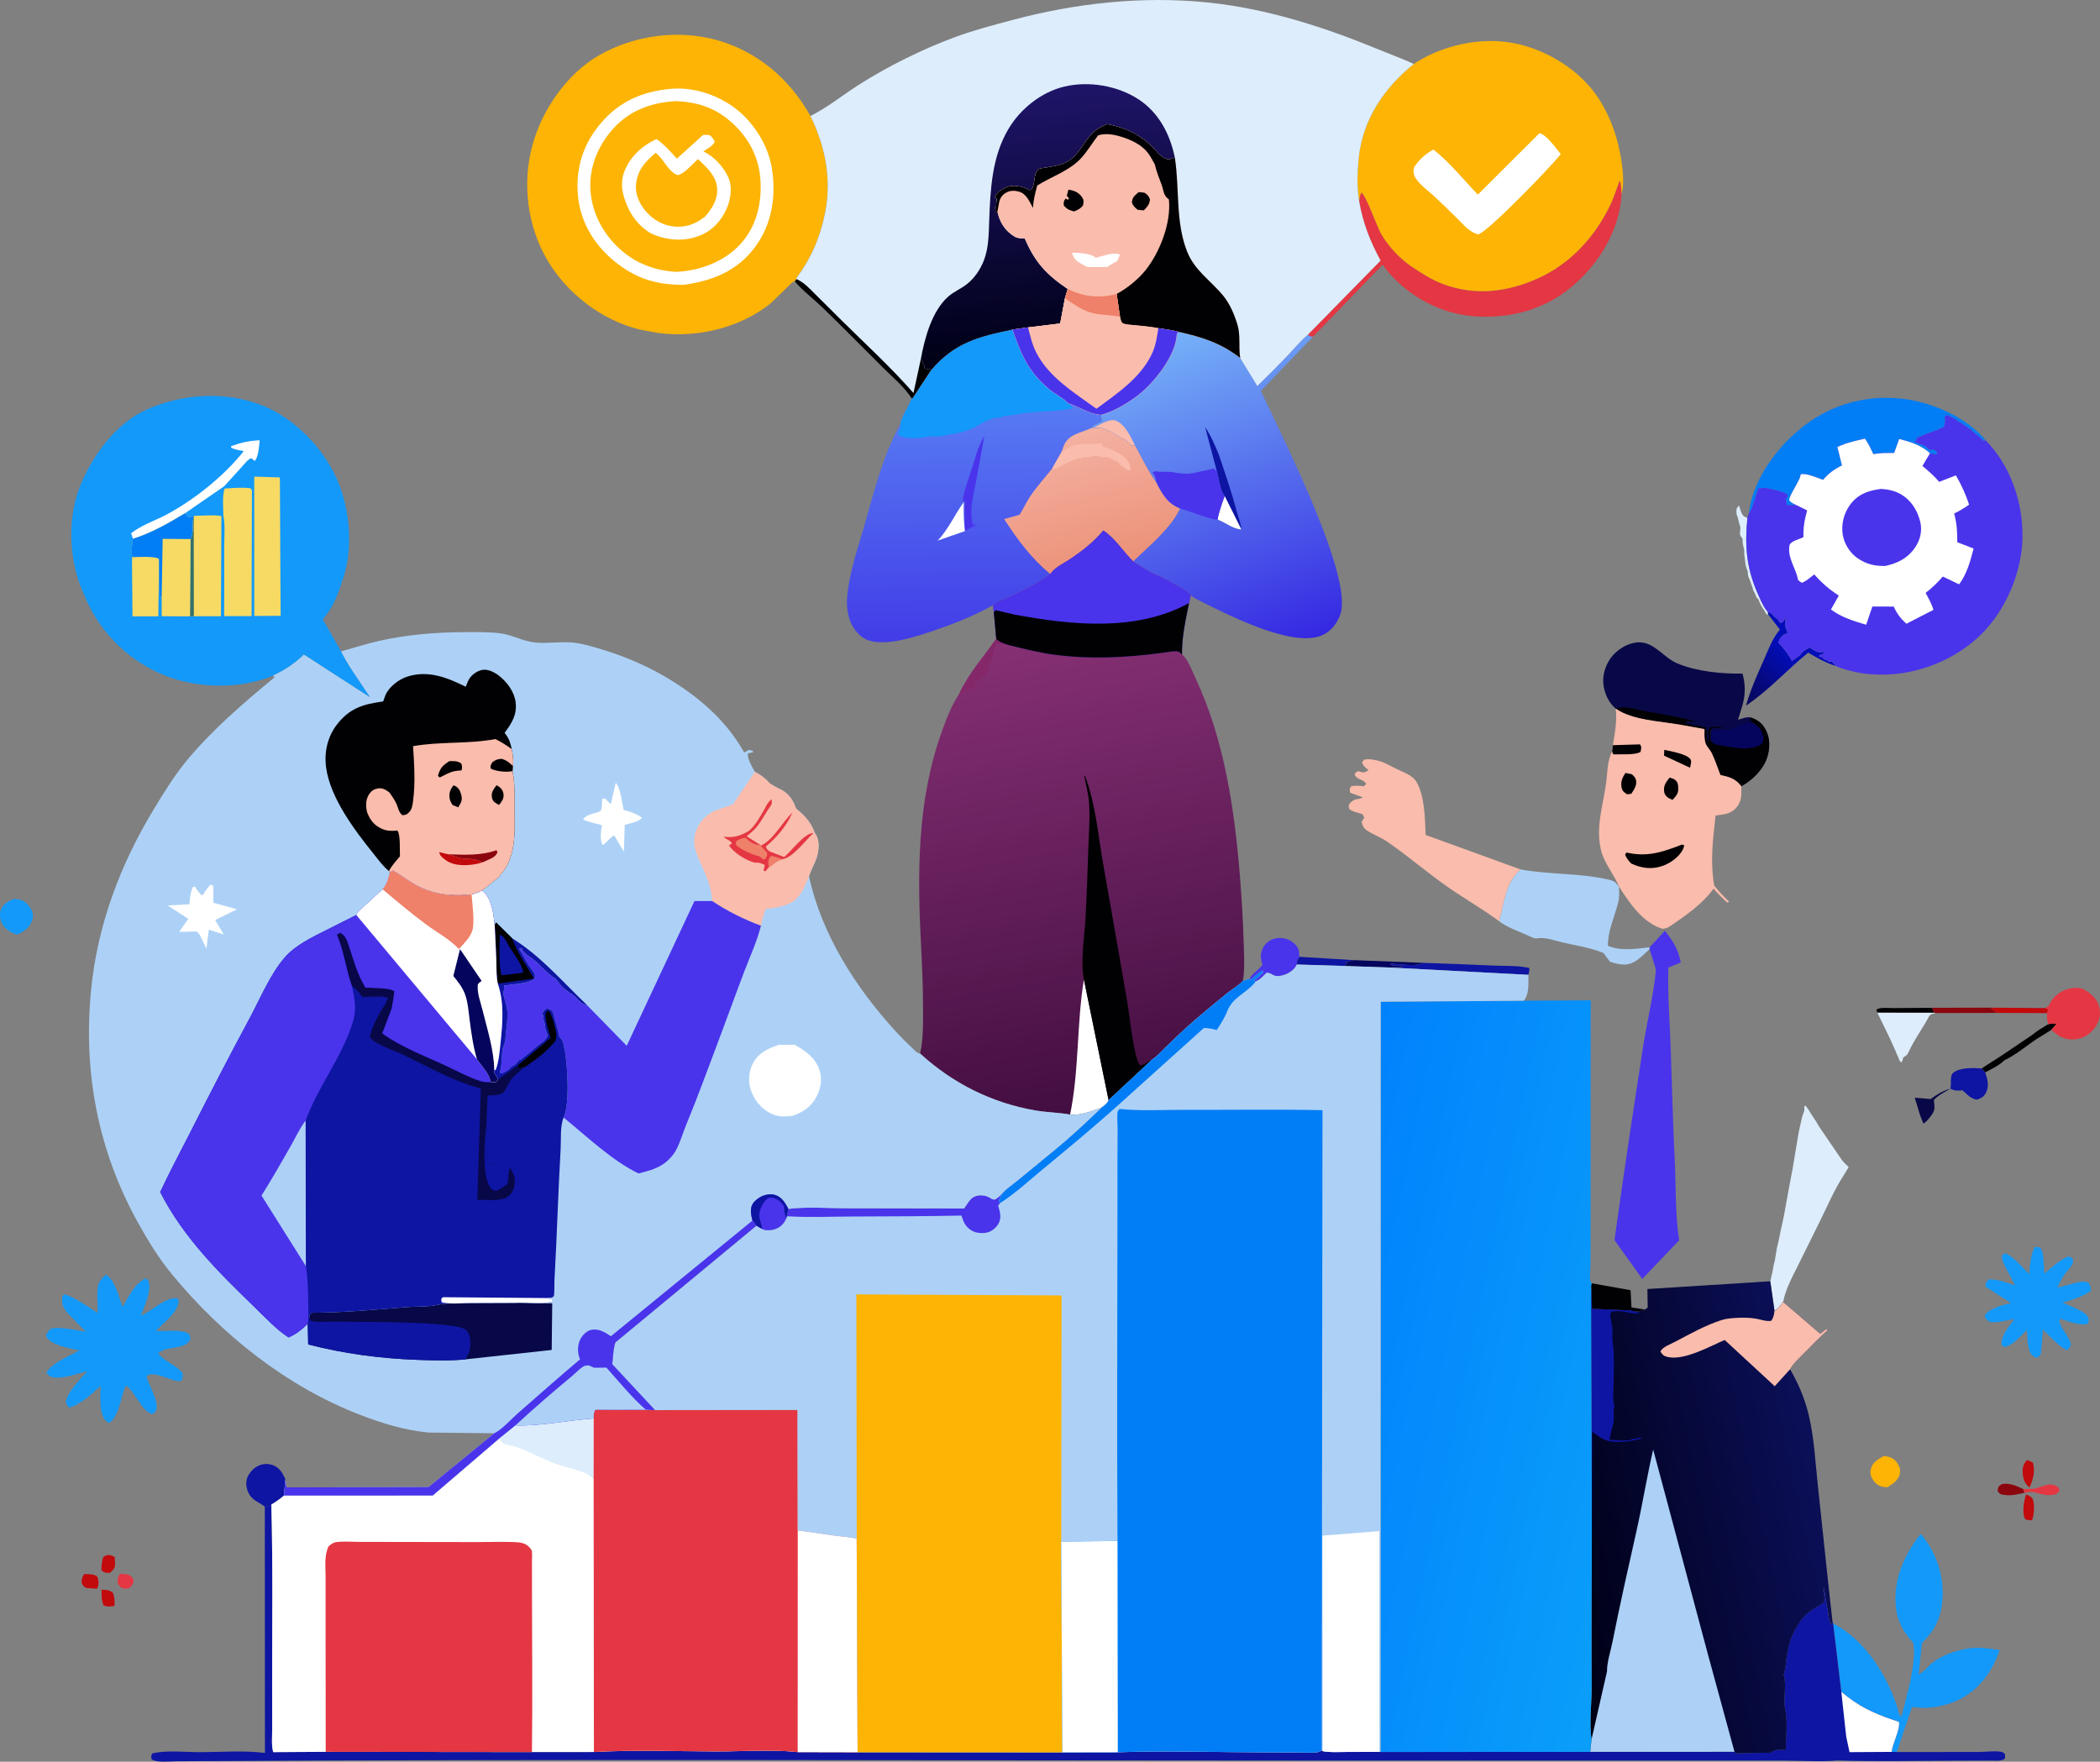 <svg width="522" height="438" viewBox="0 0 522 438" fill="none" xmlns="http://www.w3.org/2000/svg">
<rect x="0" y="0" width="522" height="438" fill="#808080" stroke="none"/>
<g clip-path="url(#clip0_533_12553)">
<path d="M25.243 395.229C26.417 395.278 27.285 395.247 28.122 396.09C28.477 397.225 28.52 398.074 28.465 399.264C27.456 399.386 26.661 399.576 25.72 399.087C25.212 397.763 25.218 396.627 25.243 395.229Z" fill="#C2090C"/>
<path d="M29.81 391.297L31.216 391.358C32.347 391.529 32.542 391.761 33.19 392.677C33.135 393.91 32.976 393.935 32.194 394.82C31.778 394.875 31.161 395.015 30.751 394.936C29.877 394.771 29.693 394.264 29.223 393.593C29.241 392.494 29.21 392.274 29.81 391.297Z" fill="#E43743"/>
<path d="M26.718 386.572C27.457 386.651 27.904 386.688 28.515 387.127L28.613 389.014C28.552 390.064 27.983 390.412 27.274 391.077C26.326 390.967 25.892 391.089 25.226 390.387C25.189 389.203 25.354 388.232 25.654 387.091L26.718 386.572Z" fill="#C2090C"/>
<path d="M20.941 391.322C21.986 391.383 23.423 391.279 24.224 392.024C24.56 393.208 24.603 393.819 24.15 394.973L21.686 394.82C20.916 394.673 20.659 394.228 20.305 393.599C20.287 392.549 20.378 392.201 20.941 391.322Z" fill="#C2090C"/>
<path d="M503.641 371.535C504.283 371.773 505.041 372.121 505.317 372.793C505.812 373.989 505.592 376.816 505.09 378L503.489 377.781L503.305 377.481C502.602 375.943 503.085 373.074 503.641 371.535Z" fill="#C2090C"/>
<path d="M503.824 363C504.392 363.147 504.814 363.336 505.322 363.635C505.939 365.809 505.364 367.854 504.466 369.832C503.274 368.721 502.925 367.933 502.797 366.297C502.687 364.881 502.919 364.081 503.824 363Z" fill="#C2090C"/>
<path d="M503.292 371.114C501.715 371.474 499.991 371.926 498.37 371.682C497.319 371.523 497.172 371.554 496.555 370.699C496.695 369.612 496.671 369.686 497.527 369.002C499.367 368.556 501.274 369.411 502.907 370.205L503.292 371.114Z" fill="#8B050E"/>
<path d="M502.908 370.21H503.434C504.296 370.21 505.225 370.222 506.069 370.015C508.203 369.484 509.78 368.269 511.742 369.887L511.913 370.705C511.21 371.437 510.813 371.657 509.755 371.712C508.545 371.773 507.353 371.504 506.21 371.15C505.146 370.821 504.363 370.87 503.293 371.126L502.908 370.21Z" fill="#E43743"/>
<path d="M466.666 251.781L466.422 251.042C467.113 250.352 469.607 250.633 470.659 250.627C473.862 250.603 477.066 250.578 480.269 250.554L480.764 251.787L466.666 251.781Z" fill="#010103"/>
<path d="M494.812 250.517L508.525 250.62L509.155 251.042L508.868 251.884L496.268 251.829L494.812 250.517Z" fill="#C2090C"/>
<path d="M480.262 250.553L494.812 250.517L496.261 251.829L481.142 251.86L480.757 251.786L480.262 250.553Z" fill="#8B050E"/>
<path d="M322.967 237.874L336.49 238.704L334.448 239.29L334.876 239.485L334.161 240.151L322.368 239.784C322.325 238.777 322.398 238.728 322.967 237.874Z" fill="#0E15A2"/>
<path d="M336.491 238.704L353.836 239.382C352.093 240.389 348.602 239.711 346.542 239.638C346.139 239.626 345.772 239.473 345.454 239.754C346.414 240.188 347.337 240.084 348.358 240.059L348.59 240.462L348.217 240.432L345.582 240.548L334.162 240.157L334.877 239.492L334.449 239.296L336.491 238.704Z" fill="#05055D"/>
<path d="M479.903 273.246C481.394 272.123 483.002 271.164 484.812 270.651C483.498 271.463 481.706 272.3 480.71 273.478C480.771 274.235 480.979 275.395 480.734 276.121C480.416 277.068 478.961 278.844 478.118 279.357L477.304 277.355L475.947 272.898L479.903 273.246Z" fill="#080848"/>
<path d="M439.527 152.746L439.062 152.709L438.677 151.983C438.133 151.183 437.68 150.457 437.301 149.541L437.136 149.083C436.293 147.886 437.026 149.516 436.464 148.143L436.238 147.557L435.822 146.794L435.626 146.03C435.345 145.389 435.229 144.974 435.015 144.352C434.776 143.662 434.501 143.485 434.471 142.691C434.459 142.313 434.465 142.105 434.312 141.745C433.853 140.67 433.847 139.999 433.713 138.857L433.566 137.941V136.72C433.376 135.78 433.144 135.389 433.169 134.339C433.187 133.619 432.765 133.643 432.569 133.057C432.386 132.496 432.71 131.543 432.569 130.921C432.49 130.579 432.325 130.261 432.258 129.919L431.958 128.631C431.787 128.192 431.646 127.978 431.634 127.484C431.61 126.488 431.585 126.421 432.264 125.683L432.777 127.258C433.181 128.204 433.407 128.405 434.355 128.778C433.682 135.414 434.073 141.018 436.769 147.221C437.43 148.741 438.139 150.524 439.166 151.836L439.411 152.105L439.527 152.746Z" fill="#DDEDFC"/>
<path d="M509.156 254.626C509.945 254.497 510.397 254.308 511.168 254.595L509.89 256.054L506.106 258.399C503.618 260.108 500.94 262.324 498.231 263.606C496.997 264.851 495.01 265.798 493.463 266.61L492.57 265.633L497.663 262.348L505.097 257.33C506.344 256.274 507.763 255.468 509.156 254.626Z" fill="#010103"/>
<path d="M468.25 361.993L468.922 362.085C470.255 362.298 471.031 362.817 471.753 363.983C472.248 364.783 472.468 365.656 472.205 366.578C471.759 368.141 470.402 369.002 469.087 369.783L468.03 369.649C466.984 369.429 466.171 368.843 465.596 367.952C465.065 367.127 464.765 366.303 465.016 365.32C465.462 363.532 466.721 362.836 468.25 361.993Z" fill="#FDB404"/>
<path d="M3.528 223.447L5.08 223.698C6.218 224.027 7.184 225.047 7.752 226.048C8.253 226.933 8.308 227.947 7.954 228.893C7.269 230.743 6.028 231.512 4.335 232.348L3.491 232.104C2.274 231.622 0.905 230.602 0.379 229.369C-0.092 228.264 -0.177 226.829 0.428 225.755C1.113 224.534 2.287 223.948 3.528 223.447Z" fill="#1299FA"/>
<path d="M484.812 270.651C485.106 269.546 484.641 267.513 485.454 266.768C487.038 265.328 490.626 265.499 492.564 265.621L493.457 266.598C494.05 268.307 494.533 270.102 493.592 271.799C493.06 272.751 492.393 273.026 491.421 273.405C489.911 273.191 488.945 272.086 487.839 271.072C486.714 271.188 485.821 271.231 484.812 270.651Z" fill="#0E15A2"/>
<path d="M353.835 239.381C359.667 239.558 365.493 239.809 371.32 240.059C374.187 240.181 377.378 240.004 380.166 240.67C380.166 241.304 380.068 241.744 379.915 242.354L345.582 240.547L348.216 240.431L348.589 240.462L348.357 240.059C347.336 240.083 346.413 240.187 345.453 239.754C345.771 239.467 346.138 239.619 346.541 239.638C348.602 239.705 352.092 240.383 353.835 239.381Z" fill="#0E15A2"/>
<path d="M395.687 319.051L405.316 320.76L405.536 325.04L408.862 325.571C408.018 325.992 407.309 326.029 406.392 326.084C405.182 325.675 403.843 325.742 402.571 325.687C400.291 325.583 398.01 325.492 395.724 325.394L395.504 319.588L395.687 319.051Z" fill="#010103"/>
<path d="M310.643 243.313C311.254 242.012 312.917 241.164 313.779 239.9L313.473 238.508C313.271 237.22 313.626 235.962 314.415 234.925C315.154 233.954 316.402 233.295 317.618 233.209C319.22 233.099 320.644 233.545 321.806 234.668C322.906 235.73 322.912 236.439 322.974 237.873C322.405 238.728 322.326 238.771 322.368 239.784C321.867 240.938 320.657 241.817 319.501 242.257C318.657 242.58 317.545 242.843 316.664 242.495L315.674 241.982L314.892 241.78C314.091 242.519 313.204 243.581 312.183 243.954L311.621 243.881C312.446 243.313 313.143 242.482 313.895 241.811L313.846 241.261C312.691 241.927 311.786 242.788 310.832 243.703L310.643 243.313Z" fill="#4934EB"/>
<path d="M65.824 374.576C64.601 373.605 63.25 373.239 62.241 371.92C61.44 370.87 61.025 369.252 61.3 367.952C61.599 366.56 62.767 365.174 64.002 364.521C65.261 363.855 66.667 363.806 67.994 364.325C69.541 364.93 70.262 366.322 70.935 367.732L70.592 371.804C69.596 372.683 68.581 373.373 67.444 374.063C66.845 374.453 66.539 374.557 65.824 374.576Z" fill="#0E15A2"/>
<path d="M480.758 251.787L481.143 251.86C480.477 252.055 479.835 252.049 479.48 252.721C477.891 255.755 475.782 258.526 474.369 261.658C474.051 262.367 473.685 262.501 473.073 262.94C472.975 263.49 472.927 263.673 472.609 264.161C472.266 263.862 472.175 263.734 472.028 263.294C471.783 262.586 471.374 261.957 471.166 261.249L469.57 257.751L466.66 251.774L480.758 251.787Z" fill="#DDEDFC"/>
<path d="M439.412 152.111L439.84 152.294C440.433 152.594 440.647 152.856 441.069 153.326C441.271 153.552 441.564 153.668 441.784 153.882C442.218 154.297 442.059 154.486 442.659 154.895C443.368 154.657 443.49 154.12 443.857 153.497C443.826 154.346 443.6 155.616 443.973 156.348C444.193 156.776 444.285 157.075 444.364 157.539C443.429 157.606 443.319 157.777 442.689 158.479C442.304 158.906 442.2 159.272 442.096 159.822L442.292 160.029C443.362 161.183 444.792 162.905 445.41 164.358C446.088 163.906 446.669 163.351 447.397 162.984L447.702 162.526C448.252 161.8 449.047 161.415 449.842 161C451.217 161.837 451.7 162.362 453.357 162.069V162.526C452.734 162.716 452.434 162.655 452.055 163.216C452.789 163.387 452.917 163.247 453.357 163.906L453.712 163.998C454.268 164.163 454.066 164.089 454.58 164.517L455.191 164.462C455.668 164.828 455.962 164.981 456.218 165.536C453.785 164.767 451.645 163.534 449.457 162.246C444.211 166.513 439.608 171.69 434.008 175.426C435.127 171.495 436.679 168.015 438.336 164.297C439.547 161.586 440.488 158.833 442.426 156.525L439.534 152.752L439.412 152.111Z" fill="url(#paint0_linear_533_12553)"/>
<path d="M509.235 250.09C510.055 248.258 511.375 246.885 513.27 246.158C514.664 245.621 516.596 245.273 517.984 245.987C519.543 246.787 521.212 248.252 521.707 249.974C522.196 251.659 522.086 253.124 521.242 254.681C520.386 256.256 518.919 257.599 517.183 258.118C515.324 258.673 513.374 258.514 511.705 257.477L509.877 256.048L511.155 254.589C510.385 254.302 509.938 254.491 509.144 254.62C508.899 253.643 508.752 252.892 508.85 251.885L509.137 251.042L508.508 250.621L509.235 250.09Z" fill="#E43743"/>
<path d="M509.235 250.089C510.109 250.639 510.287 250.92 510.721 251.841C510.984 252.403 511.356 252.837 511.742 253.313L512.787 253.398C512.579 254.039 511.839 254.271 511.24 254.57L511.161 254.595C510.391 254.308 509.944 254.497 509.149 254.625C508.905 253.649 508.758 252.898 508.856 251.89L509.143 251.048L508.514 250.627L509.235 250.089Z" fill="#E43743"/>
<path d="M505.811 309.973L507.156 310.168C508.141 311.493 507.988 314.869 508.159 316.621C509.993 315.144 512.096 313.074 514.34 312.347L515.104 312.873C515.177 313.123 515.355 313.361 515.318 313.617C515.141 314.832 513.576 316.175 512.915 317.225C512.341 318.141 511.876 319.161 511.405 320.131L516.632 318.764C517.5 318.575 518.424 318.495 519.188 319.008C519.683 319.857 519.726 319.966 519.689 320.943C517.794 322.39 514.982 323.123 512.738 323.868C514.254 324.576 517.763 325.809 518.729 327.048C519.341 327.83 519.2 328.123 519.078 329.045C517.329 329.82 513.979 328.428 512.2 327.897L511.864 328.269C512.341 330.571 514.224 331.993 514.774 334.222C514.468 335.07 514.456 335.168 513.728 335.681C511.546 334.539 509.559 332.244 507.817 330.522L507.303 336.621L506.545 337.549C505.94 337.451 505.665 337.402 505.182 336.981C503.922 335.9 503.941 332.274 503.812 330.644C502.29 332.14 500.327 334.551 498.133 334.911L497.54 334.368C497.35 331.957 499.423 329.789 500.749 327.915C498.769 328.245 496.794 328.867 494.77 328.709C493.829 328.196 493.774 328.153 493.297 327.195L493.474 326.871C494.672 325.186 497.937 324.423 499.893 323.947L493.486 319.869C493.523 319.112 493.774 318.739 494.177 318.111C496.323 317.903 498.817 318.886 500.817 319.582C500.016 317.427 498.463 315.467 497.79 313.404C497.534 312.622 497.546 312.451 497.919 311.78L498.597 311.627C500.749 312.647 502.687 315.058 504.399 316.725C504.595 314.295 504.723 312.152 505.811 309.973Z" fill="#1299FA"/>
<path d="M440.049 318.544C440.299 317.335 440.63 316.224 440.801 314.991C440.88 314.436 441.027 313.996 441.155 313.465L441.699 310.205L442.091 308.581L442.537 306.444L442.617 305.938L443.002 304.307L443.448 302.171L444.671 295.455L445.594 290.571L446.902 282.72C447.153 281.103 447.575 279.363 447.948 277.757C448.204 276.646 448.669 276.408 448.479 275.156L448.785 274.851C449.629 275.877 450.155 277 450.925 278.056C451.5 278.844 451.885 279.705 452.453 280.498L457.344 287.671L457.65 288.129C458.182 288.886 458.872 289.515 459.533 290.162L458.261 292.25C455.865 295.913 454.165 300.046 452.215 303.953C450.381 307.635 448.559 311.316 446.737 315.003C445.386 317.732 443.796 320.65 443.246 323.679C442.665 324.399 441.962 325.577 441.106 325.882L440.049 318.544Z" fill="#DDEDFC"/>
<path d="M337.854 50.079C337.958 49.292 337.988 48.547 338.423 47.857C339.627 48.638 342.28 56.483 343.533 58.528C345.331 61.465 348.021 64.334 350.87 66.257C353.334 67.918 355.895 69.566 358.695 70.616C366.667 73.602 374.664 72.643 382.287 69.206C390.449 65.525 396.618 58.724 400.396 50.69C401.264 48.846 401.875 46.788 402.597 44.872C403.055 45.891 403.012 47.155 403.092 48.254C402.615 56.813 397.95 64.774 391.678 70.433C384.757 76.678 376.186 79.2 367.003 78.675C358.475 78.186 350.595 74.023 345.044 67.6L343.68 65.799L326.361 83.724C325.725 83.766 325.596 83.559 325.064 83.235L343.167 64.786C340.581 60 338.765 55.445 337.854 50.079Z" fill="#E43743"/>
<path d="M377.971 216.152C385.228 217.495 392.772 217.001 400.035 218.735C401.368 219.052 401.521 219.388 402.425 220.414C402.48 221.763 402.578 223.02 402.236 224.339L402.138 224.724C401.221 228.252 399.644 231.415 399.687 235.145C403.116 236.537 406.528 235.859 410.067 235.517L410.025 235.969C408.215 237.617 406.338 239.852 403.685 239.809C402.511 239.791 401.264 239.492 400.169 239.076L398.592 236.934C395.462 235.615 391.611 235.065 388.297 234.278C386.481 233.845 384.146 232.978 382.293 233.258L381.957 233.326C381.297 233.381 380.117 232.709 379.481 232.434C377.299 231.47 374.541 230.499 372.652 229.046C373.875 224.461 374.211 219.4 377.971 216.152Z" fill="#ADD1F6"/>
<path d="M434.74 127.52C435.669 119.45 441.325 111.709 447.432 106.66C454.481 100.836 463.187 98.186 472.29 99.071C479.773 99.798 488.766 103.595 493.626 109.523L492.941 109.566L492.648 109.224C492.147 108.662 491.59 108.265 490.997 107.807C490.331 107.295 490.789 107.673 490.264 107.124C489.695 106.538 488.76 106.135 488.081 105.567C487.641 105.201 487.023 104.993 486.547 104.627C485.801 104.053 484.926 103.607 484.077 103.198L483.367 103.552L483.429 103.833C483.588 104.7 483.465 105.317 483.215 106.153C481.374 107.057 479.498 107.551 477.645 108.357C477.48 108.424 476.704 108.723 476.588 108.858C476.215 109.303 476.514 109.437 475.903 109.798L476.209 109.932L476.857 110.243C477.37 110.5 477.994 110.591 478.477 110.89C479.1 111.275 479.21 111.757 480.029 111.934L480.415 111.702L481.411 112.24L481.491 112.856C480.843 113.009 481.197 113.009 480.549 112.801L479.736 112.691C477.566 110.677 474.906 109.877 472.088 109.138L470.835 112.63C469.105 112.643 467.362 112.569 465.663 112.93C465.027 111.586 464.452 110.262 463.56 109.065C461.212 109.59 458.919 110.097 456.731 111.135L457.868 115.726C455.893 116.69 454.609 117.643 453.167 119.303C451.834 118.845 448.85 117.508 447.591 117.96L447.481 118.522C447.242 119.621 444.345 123.87 444.803 124.456C445.194 124.962 445.849 125.225 446.405 125.518L444.167 125.603L443.88 124.065L444.186 123.76C444.375 123.479 444.339 123.326 444.351 123.009C443.525 122.264 439.509 121.36 438.372 121.312L437.063 121.44L435.419 126.452C435.272 126.916 435.058 127.166 434.74 127.52Z" fill="#017DF6"/>
<path d="M340.201 191.47C339.45 190.878 338.869 190.493 338.569 189.534L339.034 188.881C340.232 188.606 341.149 188.826 342.335 189.07C344.169 189.492 345.398 190.328 347.043 191.134C348.632 191.915 351.053 192.691 352.013 194.266C354.177 197.788 354.189 203.551 354.379 207.587L377.965 216.152C374.205 219.394 373.869 224.461 372.646 229.034C368.654 226.067 364.216 223.533 360.107 220.688C354.868 217.056 350.026 212.825 344.799 209.241C343.277 208.197 341.491 207.568 339.945 206.567C339.003 205.957 338.698 205.395 338.447 204.345L339.126 203.277L338.704 202.446C337.548 202.056 336.344 201.866 335.36 201.116C335.237 200.468 335.121 200.236 335.58 199.675C335.971 199.186 336.723 198.765 337.328 198.667C338.16 198.539 337.469 198.759 338.38 198.429L338.826 198.252L335.61 197.092C335.457 196.164 335.378 196.195 335.922 195.438C336.912 195.316 337.719 195.316 338.716 195.438L339.034 195.481L339.596 194.87C339.052 193.881 337.921 193.93 337.145 193.173C336.68 192.721 336.815 192.972 336.808 192.282L337.512 191.732L338.912 192.05C339.425 191.952 339.743 191.732 340.201 191.47Z" fill="#FABCAC"/>
<path d="M477.469 381.328C480.397 384.905 482.249 388.965 482.763 393.593C483.252 397.994 482.537 402.805 479.688 406.303L477.744 408.544L476.918 416.26L477.249 416.12C478.337 415.546 479.162 414.38 480.104 413.592C482.476 411.608 486.095 410.32 489.121 409.874L489.629 409.795C492.117 409.435 494.587 409.868 497.05 410.235C495.32 415.381 492.074 419.966 487.116 422.475C483.552 424.282 479.211 425.002 475.262 424.368L471.465 435.607L470.224 435.552C470.438 433.275 472.321 430.204 472.04 428.092L470.56 427.585C465.388 425.821 461.934 424.16 457.704 420.607L455.674 403.592C463.42 407.646 468.885 416.126 471.551 424.27L472.199 426.51L472.621 426.749L473.195 424.648L474.797 418.22C475.323 415.259 476.215 411.376 475.561 408.421C473.275 405.986 471.71 403.281 471.306 399.911C470.475 392.89 473.208 386.706 477.469 381.328Z" fill="#1299FA"/>
<path d="M26.256 316.902C28.689 318.184 29.509 322.458 30.481 324.961C31.703 322.739 33.764 318.691 36.258 317.842C36.772 318.172 36.68 318.001 36.894 318.496C37.829 320.639 35.769 325.113 34.986 327.134C37.646 325.956 41.277 322.36 44.102 322.775L44.462 323.386C44.084 326.566 40.813 328.618 38.746 330.919C40.733 330.944 44.842 330.553 46.541 331.396C47.25 331.75 47.183 332.146 47.348 332.848C46.119 335.87 41.112 334.436 39.333 336.511C41.008 338.52 43.613 339.301 45.343 341.286C45.416 341.896 45.52 342.329 45.282 342.916C45.086 343.398 44.517 343.398 44.053 343.331C42.029 343.044 38.887 341.194 37.022 341.786C36.821 341.945 36.515 342.03 36.411 342.268C36.411 342.275 36.607 342.854 36.625 342.903C37.291 344.832 39.437 348.465 38.862 350.425C38.642 351.182 38.434 351.212 37.786 351.56C35.084 350.638 33.648 346.163 31.355 344.454L31.025 345.016C30.224 347.25 29.717 350.205 28.543 352.232C28.164 352.885 27.675 353.532 26.935 353.764L26.299 353.202C24.477 351.34 25.003 347.012 25.003 344.546C23.016 346.401 19.868 349.332 17.153 349.942C16.676 349.411 16.524 349.124 16.377 348.428C16.903 345.852 19.978 342.922 21.683 340.901C19.409 341.475 15.582 342.842 13.332 342.452C12.391 342.287 12.079 341.994 11.535 341.249C13.112 338.709 17.141 337.177 19.721 335.773C17.697 335.242 14.995 334.808 13.179 333.795C12.372 333.343 11.675 332.855 11.4 331.939L12.262 330.626C13.565 329.448 19.507 330.816 21.341 331.09L16.958 326.628C15.533 324.9 15.289 324.405 15.515 322.177L16.083 321.762C18.993 322.775 21.732 324.802 24.306 326.463C24.324 324.576 23.878 320.529 24.624 318.899C24.948 318.166 25.712 317.476 26.256 316.902Z" fill="#1299FA"/>
<path d="M401.617 176.171C399.783 174.645 398.744 172.227 398.536 169.865C398.328 167.52 399.282 164.791 400.823 163.033C402.43 161.196 404.888 159.736 407.358 159.694C411.271 159.627 413.52 163.509 416.938 164.938C421.743 166.946 427.961 167.551 433.133 167.465C433.879 170.042 433.879 172.691 433.151 175.255L432.026 178.937C432.937 178.698 434.239 178.149 435.15 178.369C436.978 179.004 438.042 179.797 438.941 181.543C440.017 183.631 439.974 186.067 439.271 188.277C438.305 191.305 435.584 193.973 432.827 195.463C431.317 193.527 429.929 193.198 427.643 192.679C426.97 190.896 426.334 189.028 425.527 187.3C425.1 186.385 424.189 185.628 423.914 184.663C423.62 183.631 423.681 182.343 423.687 181.275L417.824 180.219C412.817 179.291 405.811 179.114 401.617 176.171Z" fill="#080848"/>
<path d="M401.617 176.171C404.136 175.389 406.594 176.378 409.119 176.824C413.367 177.575 417.506 178.271 421.682 179.388C420.893 179.406 420.294 179.455 419.524 179.223C419.291 179.394 418.925 179.571 418.839 179.852C419.695 179.931 420.282 179.821 420.954 180.383C421.547 180.285 421.694 180.176 422.25 180.408C422.85 180.652 423.375 180.737 424.005 180.841C424.451 181.873 424.066 183.741 424.726 184.406C424.726 183.552 424.812 182.862 424.464 182.062L424.769 181.604L424.922 180.994C425.686 180.487 427.043 180.719 427.979 180.737L428.132 180.878L425.533 181C424.91 181.824 425.02 182.666 425.154 183.698L425.264 184.26C425.356 183.277 425.283 182.196 425.845 181.384C427.196 181.39 429.067 181.592 430.357 181.213C432.9 180.469 433.12 179.162 436.153 179.944L435.022 179.01L435.15 178.369C436.978 179.003 438.042 179.797 438.94 181.543C440.016 183.631 439.974 186.067 439.271 188.277C438.305 191.305 435.584 193.973 432.827 195.462C431.317 193.527 429.929 193.197 427.643 192.679C426.97 190.896 426.334 189.028 425.527 187.3C425.099 186.384 424.188 185.627 423.913 184.663C423.62 183.631 423.681 182.343 423.687 181.274L417.824 180.218C412.817 179.29 405.811 179.113 401.617 176.171Z" fill="#010103"/>
<path d="M425.266 184.26C425.357 183.277 425.284 182.196 425.846 181.384C427.198 181.39 429.068 181.592 430.358 181.213C432.901 180.468 433.122 179.162 436.154 179.943C437.468 180.932 438.074 181.677 438.318 183.362C438.428 184.119 438.232 184.278 437.921 184.956C434.809 187.074 429.942 185.597 426.403 185.108L425.266 184.26Z" fill="#05055D"/>
<path d="M413.849 231.384C415.953 234.137 417.108 235.883 417.805 239.29L414.724 240.541C414.497 247.11 415.035 253.71 415.274 260.272C415.616 269.534 415.794 278.77 416.277 288.026C416.625 294.662 416.35 301.798 417.395 308.349L408.225 317.964L401.311 308.312C403.53 292.22 405.975 276.151 408.451 260.089C409.38 254.039 410.927 247.916 411.551 241.854C411.649 240.92 411.435 240.352 411.141 239.497L410.022 235.95L410.065 235.499L413.849 231.384Z" fill="#4934EB"/>
<path d="M401.619 176.171C405.812 179.113 412.819 179.291 417.819 180.206L423.682 181.262C423.676 182.331 423.615 183.625 423.909 184.651C424.184 185.615 425.095 186.378 425.523 187.288C426.33 189.016 426.965 190.878 427.638 192.666C429.918 193.192 431.312 193.515 432.822 195.45C432.883 197.66 433.012 199.394 431.33 201.085C430.01 202.416 428.2 202.508 426.446 202.746C425.773 208.777 425.064 214.095 426.109 220.169L426.378 220.511C427.442 221.842 428.585 222.996 429.82 224.168L429.362 224.412C428.145 223.295 426.996 222.208 425.944 220.932C423.401 224.528 419.067 227.611 415.441 230.065C414.689 230.572 414.219 230.822 413.314 230.92C408.472 229.589 404.957 224.394 402.426 220.389C401.044 217.007 398.525 214.486 397.84 210.762L397.761 210.316C396.807 205.249 398.482 199.937 399.198 194.925C399.558 192.398 399.497 189.058 400.738 186.836L400.909 185.249C401.423 182.178 401.991 179.321 401.619 176.171Z" fill="#FABCAC"/>
<path d="M413.704 186.427C415.245 186.769 419.262 187.434 420.185 188.741C420.576 189.284 420.203 190.224 420.093 190.871L413.625 187.861L413.704 186.427Z" fill="#010103"/>
<path d="M415.025 193.313C415.423 193.454 416.052 193.619 416.37 193.881C417.134 194.516 417.116 195.053 417.165 195.963C417.232 197.324 416.584 197.923 415.734 198.869L414.695 198.374C413.986 197.849 413.674 197.355 413.625 196.47C413.546 195.182 414.261 194.26 415.025 193.313Z" fill="#010103"/>
<path d="M404.038 192.172L405.615 192.477C406.055 192.892 406.483 193.246 406.642 193.857C406.991 195.169 406.171 196.335 405.475 197.361L404.441 197.471C403.726 197.001 403.268 196.696 403.084 195.798C402.803 194.382 403.274 193.32 404.038 192.172Z" fill="#010103"/>
<path d="M400.91 185.267L407.653 185.06C408.16 185.792 407.922 186.097 407.787 186.94C406.51 187.776 402.628 187.471 401.014 187.55L400.732 186.854L400.91 185.267Z" fill="#010103"/>
<path d="M418.089 209.974L418.645 210.145C418.566 210.572 418.578 210.596 418.37 211.06C417.502 213.002 415.203 214.607 413.253 215.285C410.532 216.225 408.032 215.865 405.477 214.687C404.816 213.96 404.26 213.405 403.973 212.434L404.303 211.952C409.475 213.148 413.302 211.836 418.089 209.974Z" fill="#010103"/>
<path d="M65.824 374.576C66.539 374.557 66.845 374.453 67.444 374.069C67.86 388.941 67.639 403.867 67.652 418.745C67.652 422.463 67.658 426.187 67.664 429.905C67.67 431.712 67.426 433.879 67.915 435.613L80.955 435.534L132.217 435.588L147.635 435.576C157.766 435.002 168.061 435.411 178.209 435.43C184.757 435.442 191.788 434.893 198.28 435.595L213.173 435.625L264.08 435.656L277.854 435.631C290.014 435.216 302.394 435.637 314.572 435.656C317.482 435.662 320.392 435.674 323.302 435.674C324.611 435.674 326.139 435.82 327.411 435.631C327.863 435.564 328.144 435.387 328.536 435.173L328.786 435.369C330.584 435.704 332.503 435.57 334.331 435.564C337.168 435.558 340.011 435.546 342.847 435.534L343.153 435.57L395.253 435.54L431.133 435.527L431.494 435.875L440.206 435.729C440.994 435.155 441.141 435.112 442.095 435.039C442.584 435.002 442.951 434.984 443.446 435.039L443.88 435.1C443.892 432.127 444.394 427.921 443.764 425.082C443.171 422.426 444.082 419.343 443.464 416.785L443.342 416.425L443.47 416.004C443.55 415.46 443.758 414.881 443.819 414.392C443.898 413.751 443.929 413.122 444.027 412.457C444.381 410.027 444.974 407.164 446.277 405.064C447.12 403.708 447.835 402.323 449.07 401.273L449.37 401.022C450.525 400.058 451.84 399.313 453.136 398.556L453.429 398.385L453.497 396.932C453.289 396.01 453.087 395.644 453.35 394.667L453.546 395.857L453.698 396.926C453.931 397.768 453.894 398.556 454.126 399.38C454.53 400.802 454.371 402.732 455.178 403.946L455.484 403.104L455.655 403.574L457.684 420.589C461.915 424.136 465.369 425.802 470.541 427.567L472.021 428.073C472.302 430.186 470.425 433.262 470.205 435.534L471.446 435.588C478.299 435.576 485.159 435.57 492.018 435.57C493.455 435.57 496.622 435.167 497.82 435.637C498.064 435.735 498.217 435.985 498.413 436.162L498.358 437.231C497.282 437.939 496.139 437.695 494.861 437.707C492.22 437.719 489.579 437.719 486.938 437.725C476.863 437.744 466.726 437.988 456.651 437.676C452.47 438.061 447.915 437.713 443.697 437.707C434.801 437.695 425.912 437.701 417.017 437.701C388.088 437.713 359.152 437.701 330.223 437.701C234.821 437.701 139.388 437.286 43.992 437.872C42.482 437.884 38.888 438.299 37.702 437.396C37.536 436.645 37.518 436.626 37.848 435.936C41.284 435.07 46.126 435.625 49.727 435.619C54.868 435.613 60.45 435.173 65.543 435.772L65.854 435.814L65.824 374.576Z" fill="#0E15A2"/>
<path d="M457.697 420.607C461.928 424.154 465.382 425.821 470.554 427.585L472.034 428.092C472.315 430.204 470.438 433.281 470.218 435.552L459.739 435.613L458.914 431.742L457.697 420.607Z" fill="white"/>
<path d="M292.96 82.496C298.902 83.833 303.396 85.237 308.274 88.992L312.542 95.957C315.067 93.491 317.573 90.988 320.012 88.436C321.694 86.678 323.161 84.81 325.068 83.229C325.6 83.552 325.723 83.76 326.364 83.717L313.404 97.178L319.175 109.291C322.959 117.477 335.993 144.712 333.181 152.703C332.344 155.09 330.736 157.135 328.333 158.069C320.722 161.024 304.301 152.392 297.453 148.973C296.879 148.686 296.488 148.417 296.017 147.996C295.528 147.465 294.984 147.032 294.384 146.635L293.95 146.354L292.422 145.45L291.505 144.993C290.998 144.699 290.582 144.406 290.038 144.162C289.182 143.778 288.442 143.259 287.531 143.008C285.483 142.08 283.57 140.786 281.668 139.59C285.569 135.78 291.028 131.409 293.321 126.433C290.215 125.231 288.839 122.819 287.409 119.932C285.398 117.136 283.832 113.815 282.157 110.799L281.265 110.774C280.592 110.164 279.84 109.352 278.991 108.998C278.336 108.729 278.66 108.912 278.043 108.509C277.083 107.887 276.111 107.349 275.053 106.898L274.54 106.684C273.635 106.263 272.7 106.391 271.709 106.397L271.232 106.452C271.453 105.97 271.758 105.744 272.247 105.524C272.853 105.255 273.348 105.023 273.929 104.681L273.629 103.137C276.747 102.453 281.265 99.7 283.71 97.6C287.397 94.437 292.177 88.314 292.501 83.339C292.526 82.856 292.648 82.844 292.96 82.496Z" fill="url(#paint1_linear_533_12553)"/>
<path d="M271.705 106.391C273.056 105.75 275.795 104.034 277.256 104.547C279.677 105.402 281.096 108.68 282.147 110.792L281.254 110.768C280.582 110.157 279.83 109.345 278.98 108.991C278.326 108.723 278.65 108.906 278.033 108.503C277.073 107.88 276.101 107.343 275.043 106.891L274.53 106.678C273.631 106.256 272.695 106.378 271.705 106.391Z" fill="#FABCAC"/>
<path d="M299.557 106.184C300.993 108.314 301.959 110.616 302.95 112.978C304.558 117.746 306.202 122.514 307.492 127.38C307.871 128.815 308.458 130.115 308.574 131.617C306.636 131.647 304.515 129.84 302.638 129.187C302.98 127.227 303.763 125.176 304.417 123.29C303.127 121.849 302.968 118.571 302.344 116.666L299.557 106.184Z" fill="#0E15A2"/>
<path d="M302.639 129.187C302.981 127.227 303.764 125.176 304.418 123.29L308.569 131.611C306.631 131.647 304.516 129.834 302.639 129.187Z" fill="white"/>
<path d="M302.346 116.672C302.97 118.57 303.135 121.855 304.419 123.296C303.765 125.182 302.982 127.227 302.64 129.193C301.509 129.425 295.04 126.83 293.316 126.44C290.211 125.237 288.835 122.825 287.405 119.938C287.319 118.949 287.185 118.473 286.616 117.648L286.457 117.429L287.209 117.148C288.658 117.447 290.125 117.148 291.519 117.404C293.133 117.697 295.499 117.984 297.101 117.514L301.368 116.562L301.82 116.434L301.998 117.032L302.346 116.672Z" fill="#4934EB"/>
<path d="M351.438 15.898C358.408 11.258 367.994 9.127 376.284 10.727C384.433 12.302 392.748 17.412 397.302 24.384C400.457 29.213 402.205 34.438 403.061 40.116C403.416 42.479 403.709 45.507 403.19 47.833L403.086 48.248C403.006 47.143 403.049 45.879 402.59 44.866C401.875 46.777 401.258 48.84 400.39 50.684C396.605 58.724 390.443 65.525 382.281 69.2C374.651 72.637 366.655 73.596 358.689 70.61C355.889 69.56 353.327 67.912 350.864 66.251C348.009 64.328 345.325 61.459 343.527 58.523C342.274 56.483 339.627 48.633 338.416 47.851C337.982 48.541 337.952 49.286 337.848 50.073C337.261 46.581 337.377 42.802 337.738 39.298C338.74 29.689 344.041 21.85 351.438 15.898Z" fill="#FDB404"/>
<path d="M382.654 33.119C384.403 33.418 386.818 36.947 387.961 38.308C385.705 41.282 369.767 57.734 367.462 58.259C365.426 57.85 363.837 55.921 362.418 54.511C360.358 52.46 358.273 50.451 356.152 48.467C354.74 47.246 353.046 45.982 351.983 44.438C351.322 43.473 351.28 42.765 351.469 41.648C352.765 39.609 354.257 38.369 356.293 37.161C360.309 40.323 363.812 44.682 367.346 48.382L382.654 33.119Z" fill="white"/>
<path d="M479.731 112.686L480.544 112.795C481.192 113.003 480.837 112.997 481.485 112.85L481.406 112.234L480.409 111.697L480.024 111.929C479.205 111.752 479.095 111.269 478.471 110.885C477.989 110.585 477.365 110.494 476.851 110.238L476.203 109.926L475.898 109.792C476.509 109.432 476.209 109.297 476.582 108.852C476.699 108.717 477.475 108.424 477.64 108.351C479.492 107.551 481.375 107.057 483.209 106.147C483.46 105.311 483.582 104.694 483.423 103.827L483.362 103.546L484.071 103.192C484.921 103.601 485.796 104.041 486.541 104.621C487.018 104.987 487.636 105.195 488.076 105.561C488.754 106.129 489.69 106.532 490.258 107.118C490.79 107.667 490.332 107.295 490.992 107.802C491.585 108.259 492.141 108.656 492.643 109.218L492.936 109.56L493.621 109.517C499.716 115.732 502.81 124.767 502.742 133.369C502.669 142.044 498.665 151.605 492.478 157.704C485.967 164.12 476.54 167.844 467.418 167.722C465.297 167.697 463.212 167.545 461.14 167.056C459.495 166.666 457.734 166.293 456.218 165.524C455.961 164.968 455.668 164.816 455.191 164.45L454.58 164.504C454.066 164.077 454.268 164.15 453.712 163.986L453.357 163.894C452.917 163.241 452.795 163.381 452.055 163.204C452.428 162.642 452.727 162.703 453.357 162.514V162.056C451.7 162.349 451.217 161.83 449.842 160.988C449.047 161.403 448.252 161.788 447.702 162.514L447.396 162.972C446.669 163.345 446.088 163.9 445.409 164.346C444.792 162.893 443.361 161.171 442.291 160.017L442.096 159.81C442.2 159.254 442.304 158.894 442.689 158.467C443.325 157.765 443.435 157.594 444.364 157.526C444.284 157.063 444.193 156.763 443.973 156.336C443.6 155.603 443.82 154.334 443.857 153.485C443.484 154.108 443.367 154.645 442.658 154.883C442.053 154.48 442.212 154.285 441.784 153.87C441.57 153.662 441.27 153.54 441.069 153.314C440.647 152.844 440.433 152.581 439.84 152.282L439.412 152.099L439.167 151.831C438.14 150.518 437.431 148.735 436.771 147.215C434.075 141.013 433.684 135.402 434.356 128.772L434.735 127.508C435.053 127.154 435.267 126.904 435.42 126.44L437.064 121.428L438.373 121.3C439.51 121.349 443.526 122.252 444.352 122.997C444.339 123.308 444.37 123.467 444.187 123.748L443.881 124.053L444.168 125.591L446.406 125.506C445.85 125.213 445.195 124.95 444.804 124.444C444.352 123.858 447.243 119.609 447.482 118.51L447.592 117.948C448.851 117.496 451.841 118.833 453.167 119.291C454.61 117.631 455.888 116.672 457.869 115.714L456.732 111.123C458.92 110.085 461.213 109.578 463.561 109.053C464.453 110.25 465.028 111.574 465.664 112.918C467.363 112.557 469.106 112.631 470.836 112.618L472.089 109.126C474.901 109.871 477.554 110.677 479.731 112.686Z" fill="#4934EB"/>
<path d="M456.731 111.135C458.92 110.097 461.213 109.59 463.56 109.065C464.453 110.262 465.027 111.586 465.663 112.929C467.363 112.569 469.105 112.642 470.835 112.63L472.089 109.138C474.907 109.871 477.56 110.677 479.737 112.691L477.86 115.835C479.333 117.093 480.788 118.29 482.005 119.804L486.186 118.186C487.507 120.487 488.65 122.935 489.463 125.463C488.253 126.33 487.073 127.014 485.746 127.679C486.4 129.987 486.553 132.416 486.523 134.803L490.582 136.379C489.757 139.565 488.956 142.581 486.981 145.28L482.928 143.338C481.583 144.871 480.269 146.165 478.648 147.41C479.407 148.79 480.146 150.102 480.605 151.616L473.874 155.078C472.413 153.717 471.544 152.63 470.731 150.805L465.413 150.792L463.878 155.322C460.736 154.388 457.783 153.503 455.117 151.531L457.074 148.076C454.72 146.543 452.819 144.925 450.978 142.807C450.031 143.521 448.985 144.516 447.854 144.889L446.956 144.217C446.442 141.244 444.113 138.515 444.871 135.359C445.684 134.285 447.145 134.175 448.289 133.528C448.209 131.128 448.564 129.199 449.206 126.891L446.406 125.518C445.849 125.225 445.195 124.962 444.804 124.456C444.351 123.869 447.243 119.62 447.482 118.522L447.592 117.96C448.851 117.508 451.841 118.845 453.167 119.303C454.61 117.642 455.888 116.684 457.868 115.725L456.731 111.135Z" fill="white"/>
<path d="M467.539 121.556C469.141 121.623 470.901 121.989 472.307 122.771C475.01 124.272 476.605 126.812 477.321 129.736C477.852 131.904 477.339 134.181 476.092 136.031C474.233 138.784 471.8 139.999 468.645 140.701C466.011 140.762 463.975 140.292 461.774 138.802C459.885 137.526 458.442 135.249 458.063 133.002C457.617 130.359 458.326 127.563 459.928 125.426C461.927 122.795 464.39 121.971 467.539 121.556Z" fill="#4934EB"/>
<path d="M231.539 91.91C237.34 85.145 243.277 83.668 251.671 81.928C253.939 88.4 255.65 92.526 261.104 96.995C262.369 98.033 264.466 99.034 265.469 100.225C268.33 101.104 270.586 102.893 273.624 103.137L273.924 104.681C273.343 105.017 272.848 105.255 272.243 105.524C271.754 105.744 271.448 105.963 271.228 106.452L271.705 106.397C272.695 106.391 273.63 106.263 274.535 106.684L275.049 106.897C276.1 107.343 277.078 107.886 278.038 108.509C278.656 108.912 278.332 108.729 278.986 108.998C279.836 109.352 280.588 110.158 281.26 110.774L282.153 110.799C283.822 113.814 285.393 117.135 287.404 119.932C288.835 122.825 290.216 125.237 293.316 126.433C291.023 131.409 285.564 135.78 281.664 139.59C279.218 137.16 277.133 133.753 274.242 131.903C271.9 134.742 269.174 136.861 266.129 138.93C264.271 140.194 262.455 140.865 261.073 142.709C258.328 144.907 254.312 146.787 251.12 148.313C249.751 148.967 247.96 149.516 246.792 150.475C241.748 153.368 235.787 155.591 230.261 157.398C226.256 158.71 218.755 160.987 214.842 158.729C213.07 157.703 211.669 155.664 211.101 153.722C210.575 151.922 210.422 150.194 210.581 148.338C211.101 142.471 213.118 136.665 214.751 131.03C217.184 122.624 219.434 113.192 223.774 105.518C224.007 103.631 225.951 101.012 226.599 99.083L226.831 99.053L231.539 91.91Z" fill="url(#paint2_linear_533_12553)"/>
<path d="M233.072 134.407C235.683 131.702 237.333 127.886 239.565 124.834C239.54 126.928 239.467 128.998 239.803 131.073L239.889 132.026L233.072 134.407Z" fill="white"/>
<path d="M239.798 131.073L239.841 124.669L239.26 124.517C239.688 121.831 240.727 119.096 241.565 116.513C242.402 113.919 243.087 111.074 244.481 108.729L244.683 108.333C244.028 112.087 243.35 115.848 242.641 119.596C241.98 123.076 240.898 126.971 241.827 130.469C242.274 130.463 242.035 130.494 242.537 130.353C242.194 130.927 242.439 130.707 241.834 130.964C241.149 131.251 240.525 131.635 239.889 132.02L239.798 131.073Z" fill="#4934EB"/>
<path d="M231.539 91.91C237.34 85.146 243.277 83.669 251.671 81.929C253.939 88.4 255.651 92.527 261.104 96.996C262.369 98.034 264.466 99.035 265.469 100.225C265.921 100.634 266.349 101.001 266.728 101.477C262.32 102.551 257.43 102.069 252.985 103.003C252.251 103.156 251.451 103.168 250.692 103.308C249.977 103.443 249.311 103.418 248.687 103.821L248.217 103.803C246.706 103.772 244.927 104.731 243.656 105.476C241.253 106.886 238.796 107.667 236.026 108.009L234.534 108.351C233.257 108.681 231.936 108.339 230.677 108.565C228.366 108.968 225.443 109.254 223.279 108.192C223.292 107.423 223.542 107.038 223.872 106.367L223.781 105.506C224.013 103.62 225.957 101.001 226.605 99.071L226.837 99.041L231.539 91.91Z" fill="#1299FA"/>
<path d="M271.706 106.391C272.696 106.385 273.631 106.257 274.536 106.678L275.05 106.892C276.101 107.337 277.08 107.881 278.039 108.503C278.657 108.906 278.333 108.723 278.987 108.992C279.837 109.346 280.589 110.152 281.261 110.768L282.154 110.793C283.823 113.809 285.394 117.13 287.405 119.926C288.836 122.82 290.218 125.231 293.317 126.428C291.025 131.403 285.565 135.774 281.665 139.584C279.219 137.154 277.135 133.747 274.243 131.898C271.901 134.736 269.175 136.855 266.13 138.924C264.272 140.188 262.456 140.86 261.074 142.703C256.446 138.918 252.803 134.047 249.611 129.047L253.432 127.978C254.392 126.501 255.077 124.871 256.061 123.418C257.693 121.013 259.699 118.754 261.539 116.495L263.862 112.411L264.4 110.866C265.537 107.948 268.649 107.618 271.229 106.446L271.706 106.391Z" fill="url(#paint3_linear_533_12553)"/>
<path d="M263.855 112.41C264.625 111.879 265.273 111.47 266.129 111.092L266.551 110.854C267.138 110.561 267.486 110.597 268.122 110.634L268.58 110.329H273.93L274.083 111.086L274.437 111.153C275.012 111.269 274.712 111.202 275.305 111.391L275.733 111.525C276.241 111.696 276.663 111.916 277.133 112.154L277.61 112.386C278.833 112.996 280.557 114.376 280.918 115.719C281.046 116.195 280.997 116.568 280.948 117.044C280.245 116.989 279.591 116.354 278.961 115.976C278.289 115.573 278.044 114.736 277.243 114.559C276.736 114.449 276.62 114.285 276.21 114.01C275.458 113.503 274.474 113.656 273.612 113.68L273.153 113.381C272.334 113.381 271.711 113.222 271.014 113.686C270.145 113.686 269.308 113.509 268.568 113.992C267.78 113.998 267.737 113.973 267.04 114.297C265.579 114.968 264.325 115.451 262.901 116.287C262.479 116.537 261.996 116.482 261.525 116.495L263.855 112.41Z" fill="#FABCAC"/>
<path d="M20.823 147.642C17.234 139.84 16.647 129.596 19.649 121.55C22.523 113.857 28.581 105.39 36.278 101.91C45.185 97.881 55.829 97.191 65.018 100.726C73.063 103.821 80.357 111.373 83.793 119.205C87.149 126.861 87.925 137.166 84.869 145.023C83.878 148.241 82.496 151.433 80.234 153.967L84.783 161.934C86.758 165.933 89.607 169.632 92.028 173.393L75.533 162.728C73.161 165.054 70.832 166.525 67.842 167.978L67.213 168.246C58.696 171.513 48.016 171.11 39.708 167.41C31.118 163.588 24.234 156.409 20.823 147.642Z" fill="#1299FA"/>
<path d="M32.859 138.485C34.155 138.503 38.753 138.179 39.492 138.967L39.535 139.065L39.358 153.234H32.933L32.816 140.206L32.859 138.485Z" fill="#F7DA63"/>
<path d="M60.579 112.172C59.51 111.971 58.507 111.782 57.504 111.36L57.413 110.933C59.895 110.023 61.9 109.59 64.547 109.456C64.425 110.829 64.254 113.631 63.312 114.602L62.456 113.906C61.551 114.26 60.885 115.213 60.243 115.921C58.733 117.581 57.235 119.248 55.719 120.902L45.937 127.642C41.817 130.121 37.666 132.52 33.062 133.961L32.598 132.612C34.737 130.744 38.705 129.358 41.309 127.978C48.255 124.278 55.689 118.338 60.579 112.172Z" fill="white"/>
<path d="M48.297 128.241C50.436 128.228 52.937 127.96 55.034 128.29L54.93 153.198H48.187L47.221 153.234L47.38 134.016C48.236 132.85 47.655 130.09 48.156 128.497L48.297 128.241Z" fill="#F7DA63"/>
<path d="M47.38 134.016C48.236 132.85 47.655 130.09 48.156 128.497L48.187 153.204L47.221 153.234L47.38 134.016Z" fill="#34716A"/>
<path d="M55.827 121.458C57.967 121.324 60.107 121.129 62.24 121.379C62.785 121.947 62.62 122.051 62.626 122.802L62.534 153.174L55.717 153.18C55.736 147.453 55.754 141.721 55.736 135.994C55.723 133.534 56.017 130.591 55.528 128.204C55.516 126.104 55.21 123.455 55.827 121.458Z" fill="#F7DA63"/>
<path d="M33.063 133.961C37.666 132.52 41.823 130.121 45.938 127.643L46.8 128.638C47.356 128.546 47.766 128.467 48.291 128.241L48.151 128.497C47.65 130.091 48.23 132.856 47.374 134.016L47.222 153.235L40.197 153.204V148.369L39.604 148.174L39.537 139.065L39.494 138.967C38.748 138.18 34.151 138.503 32.861 138.485C32.641 136.843 32.769 135.561 33.063 133.961Z" fill="#F7DA63"/>
<path d="M33.062 133.961C37.666 132.52 41.823 130.121 45.938 127.643L46.8 128.638C47.356 128.546 47.766 128.467 48.291 128.241L48.151 128.497C47.649 130.091 48.23 132.856 47.374 134.016L40.435 133.967L40.191 148.369L39.598 148.174L39.531 139.065L39.488 138.967C38.742 138.18 34.145 138.503 32.855 138.485C32.641 136.843 32.769 135.561 33.062 133.961Z" fill="#017DF6"/>
<path d="M63.197 118.491L69.574 118.693L69.696 143.558L69.763 153.106L63.209 153.137L63.203 124.596L63.197 118.491Z" fill="#F7DA63"/>
<path d="M197.529 69.944C197.01 70.152 197.065 70.054 196.753 70.371L191.557 75.426C183.957 81.495 173.54 83.992 163.966 82.826L163.416 82.752L158.898 81.91C149.459 79.517 140.973 73.021 136.045 64.645C131.069 56.19 129.748 45.573 132.347 36.104C134.792 27.191 140.985 18.211 149.116 13.626C157.791 8.73 168.735 7.283 178.327 10.006C188.445 12.881 196.38 19.761 201.442 28.833C205.153 36.446 206.761 44.511 205.08 52.936C203.863 59.029 201.626 64.163 197.927 69.193L197.994 69.395L197.529 69.944Z" fill="#FDB404"/>
<path d="M166.802 22.076C172.231 21.648 177.678 23.352 182.105 26.447C186.983 29.86 190.871 35.824 191.844 41.715C192.981 48.62 191.941 55.671 187.692 61.41C183.291 67.362 177.122 69.81 170.012 70.812C163.14 70.83 158.06 69.304 152.698 64.927C147.575 60.745 144.182 55.024 143.638 48.358C143.094 41.691 144.983 35.806 149.293 30.696C153.952 25.171 159.735 22.717 166.802 22.076Z" fill="white"/>
<path d="M167.94 25.134C173.222 25.378 177.373 26.617 181.438 30.067C185.834 33.797 188.622 38.803 189.019 44.621C189.404 50.335 188.145 56.037 184.281 60.42C180.252 64.987 174.182 67.258 168.233 67.588C163.306 67.362 158.647 65.738 154.826 62.563C150.314 58.815 147.251 53.43 146.787 47.563C146.328 41.874 148.517 36.404 152.265 32.167C156.403 27.472 161.851 25.5 167.94 25.134Z" fill="#FDB404"/>
<path d="M174.799 33.523L176.101 33.547C176.889 33.693 177.287 34.603 177.666 35.226C177.238 36.306 175.783 36.972 174.817 37.637C177.495 38.864 179.916 41.526 181.083 44.206C182.086 46.508 181.646 49.444 180.692 51.709C179.39 54.804 177.128 57.307 173.967 58.565C169.92 60.183 165.634 59.762 161.752 58.003C159.289 56.508 157.393 54.395 156.177 51.776C154.826 48.852 153.994 45.824 155.174 42.704C156.586 38.968 159.625 36.196 163.201 34.566C165.145 35.971 166.649 37.662 168.245 39.444L174.799 33.523Z" fill="white"/>
<path d="M162.964 38.003C164.994 39.45 166.033 42.692 168.466 43.547C170.05 43.242 172.245 40.696 173.473 39.56C175.577 41.459 178.004 43.687 178.248 46.691C178.48 49.591 177.062 51.752 175.259 53.84C173.174 55.525 170.747 56.52 168.032 56.361C165.061 56.19 162.42 54.761 160.519 52.509C159.009 50.72 157.89 48.437 158.08 46.05C158.367 42.387 160.299 40.287 162.964 38.003Z" fill="#FDB404"/>
<path d="M409.492 320.474L440.041 318.544L441.086 325.883C441.942 325.577 442.639 324.399 443.226 323.679L452.439 331.591L453.968 330.406L454.273 330.712C452.176 332.659 450.159 334.668 448.166 336.719C447.09 337.83 445.696 339.045 444.962 340.418C446.974 343.856 448.563 347.604 449.523 351.468C450.96 357.268 451.235 363.587 451.889 369.533C453.118 380.723 454.218 391.938 455.502 403.116L455.197 403.959C454.39 402.744 454.549 400.815 454.145 399.392C453.913 398.574 453.949 397.787 453.717 396.938L453.564 395.87L453.369 394.679C453.106 395.65 453.307 396.016 453.515 396.944L453.448 398.397L453.155 398.568C451.859 399.325 450.538 400.076 449.389 401.035L449.089 401.285C447.854 402.335 447.139 403.715 446.295 405.076C444.987 407.176 444.4 410.039 444.045 412.469C443.948 413.135 443.917 413.763 443.838 414.404C443.776 414.893 443.569 415.473 443.489 416.016L443.361 416.437L443.483 416.798C444.1 419.356 443.19 422.439 443.783 425.094C444.418 427.927 443.917 432.133 443.899 435.112L443.465 435.051C442.969 434.996 442.603 435.015 442.114 435.051C441.16 435.125 441.019 435.161 440.224 435.741L431.513 435.888L431.152 435.54L395.271 435.552L395.608 432.469C395.002 428.452 395.657 423.629 395.638 419.508C395.583 406.962 395.626 394.429 395.687 381.877L395.516 319.594L395.736 325.4C398.016 325.492 400.297 325.59 402.583 325.693C403.855 325.754 405.194 325.681 406.404 326.09C407.321 326.035 408.03 325.992 408.874 325.577L409.577 325.077L409.492 320.474Z" fill="url(#paint4_linear_533_12553)"/>
<path d="M395.504 319.595L395.724 325.401C398.004 325.492 400.285 325.59 402.571 325.694C403.843 325.755 405.182 325.681 406.392 326.09L407.749 326.506C406.588 326.579 405.879 326.591 404.76 326.292L403.702 326.127L403.348 326.048C402.486 325.895 401.459 326.017 400.584 326.054C400.297 326.719 400.12 326.78 400.321 327.507C400.468 328.038 400.505 328.526 400.59 329.07L400.694 329.576C400.945 330.877 400.652 332.238 400.847 333.52C401.379 337.006 401.098 340.755 401.092 344.295C401.092 345.663 400.749 348.276 401.33 349.472L401.208 349.936C400.988 350.834 401.177 351.75 401.153 352.659L401.147 352.964C401.128 353.721 400.988 354.124 400.786 354.845L400.059 357.903C401.44 358.007 404.748 358.465 405.836 357.738L406.374 357.714C407.132 357.665 406.838 357.72 407.517 357.433L408.293 357.586C405.732 358.361 401.159 359.039 398.652 357.824C397.638 357.336 396.69 356.585 395.773 355.938L395.687 381.89L395.504 319.595Z" fill="#0E15A2"/>
<path d="M441.087 325.883C441.943 325.577 442.64 324.399 443.227 323.679L452.44 331.591L453.968 330.406L454.274 330.712C452.177 332.659 450.159 334.668 448.166 336.719C447.09 337.83 445.696 339.045 444.963 340.418L441.148 344.637L428.713 333.141C424.978 334.741 418.717 338.282 414.585 337.378C413.625 337.171 413.27 336.847 412.738 336.047L412.861 335.773C413.429 334.851 415.385 334.112 416.357 333.599C420.087 331.64 423.987 329.436 428.016 328.166C429.184 327.8 430.449 327.72 431.666 327.647C433.243 327.555 434.839 327.568 436.398 327.824C437.645 328.025 439.075 328.618 440.317 328.361C440.861 327.519 440.965 326.853 441.087 325.883Z" fill="#FABCAC"/>
<path d="M410.931 360.388L424.552 411.346L431.148 435.534L395.268 435.546L395.604 432.463L399.462 415.515C399.419 413.293 400.379 410.412 400.819 408.196C402.653 398.983 404.707 389.844 406.773 380.687C408.289 373.941 409.378 367.121 410.931 360.388Z" fill="#ADD1F6"/>
<path d="M274.242 131.904C277.134 133.754 279.219 137.16 281.664 139.59C283.565 140.787 285.479 142.075 287.527 143.009C288.438 143.259 289.172 143.778 290.034 144.163C290.578 144.407 290.993 144.7 291.501 144.993L292.418 145.451L293.946 146.354L294.38 146.635C294.979 147.032 295.53 147.465 296.013 147.996L295.566 149.938C294.747 153.894 293.708 158.613 293.812 162.648C295.316 163.937 296.251 166.647 297.089 168.424C304.333 183.79 306.895 201.262 308.228 218.057C308.656 223.429 308.98 228.796 309.138 234.186C309.23 237.349 309.456 240.7 308.961 243.832C307.891 245.035 306.381 245.822 305.128 246.842C302.151 249.259 299.131 251.756 296.239 254.272C294.001 256.225 291.855 258.301 289.716 260.358C288.67 261.365 287.533 262.721 286.298 263.466L275.563 273.484C275.233 274.436 274.536 274.784 273.759 275.413C271.369 276.207 268.52 277.415 265.995 277.098C263.097 276.561 260.126 276.561 257.216 276.048C246.432 274.149 236.809 269.314 228.721 261.927C229.497 258.344 229.448 254.827 229.448 251.189C229.448 245.798 229.234 240.462 228.947 235.078C228.012 217.385 227.95 199.217 233.96 182.312C235.152 178.961 236.503 175.377 238.478 172.398C240.832 167.355 244.524 163.308 247.642 158.784L247.043 152.191L246.792 150.463C247.96 149.504 249.745 148.955 251.121 148.302C254.312 146.775 258.329 144.895 261.074 142.697C262.461 140.854 264.271 140.182 266.13 138.918C269.174 136.861 271.901 134.737 274.242 131.904Z" fill="url(#paint5_linear_533_12553)"/>
<path d="M247.643 158.784C248.334 159.663 249.556 159.944 250.571 160.328C249.648 160.304 248.303 159.95 247.484 160.231L247.355 160.737L246.322 164.376C246.2 164.907 246.279 164.675 245.998 165.102C245.711 165.542 245.815 165.316 245.766 165.878C245.699 166.604 245.436 167.117 245.13 167.764C244.378 168.332 242.428 169.565 242.11 170.45C242.067 170.572 242 171.311 241.963 171.348C241.78 171.537 241.028 171.482 240.857 171.513L240.447 171.683C239.872 171.915 240.172 171.854 239.463 171.793L238.87 172.563L238.479 172.398C240.832 167.361 244.525 163.314 247.643 158.784Z" fill="#84286A"/>
<path d="M269.43 243.527L275.562 273.484C275.232 274.436 274.535 274.784 273.758 275.413C271.368 276.207 268.519 277.415 265.994 277.098C268.262 266.146 267.614 254.552 269.43 243.527Z" fill="white"/>
<path d="M269.431 243.527C268.532 238.942 269.547 233.106 269.81 228.46C270.152 222.404 270.348 216.341 270.549 210.273C270.672 206.61 271.008 202.782 270.666 199.125C270.47 197.044 269.871 194.968 269.535 192.898H269.706C272.341 199.858 272.921 207.428 274.205 214.724C276.241 226.311 278.289 237.898 280.276 249.497C280.747 252.257 281.896 263.386 283.4 264.894C284.543 264.754 285.259 263.893 286.298 263.478L275.563 273.496L269.431 243.527Z" fill="#010103"/>
<path d="M274.241 131.903C277.133 133.753 279.217 137.16 281.663 139.589C283.564 140.786 285.478 142.074 287.526 143.008C288.437 143.259 289.17 143.777 290.032 144.162C290.576 144.406 290.992 144.699 291.499 144.992L292.416 145.45L293.945 146.354L294.379 146.635C294.978 147.031 295.528 147.465 296.011 147.996L295.565 149.937C294.746 153.893 293.706 158.613 293.81 162.648H293.719L293.113 162.092C292.661 161.634 289.482 162.233 288.712 162.337C279.749 163.509 271.111 163.954 262.105 162.776C258.236 162.269 254.353 161.268 250.569 160.334C249.554 159.949 248.332 159.675 247.641 158.79L247.042 152.196L246.791 150.468C247.959 149.51 249.744 148.961 251.119 148.307C254.311 146.781 258.327 144.901 261.072 142.703C262.46 140.859 264.27 140.188 266.128 138.924C269.173 136.861 271.899 134.736 274.241 131.903Z" fill="#4934EB"/>
<path d="M252.289 152.813C266.368 155.42 282.477 157.111 295.56 149.932C294.741 153.888 293.702 158.607 293.806 162.642H293.714L293.109 162.087C292.656 161.629 289.477 162.227 288.707 162.331C279.745 163.503 271.106 163.949 262.101 162.77C258.231 162.264 254.349 161.262 250.565 160.328C249.55 159.944 248.327 159.669 247.636 158.784L247.037 152.19L247.477 151.714L252.289 152.813Z" fill="#010103"/>
<path d="M378.759 248.795L395.4 248.691C395.388 266.811 395.376 284.924 395.376 303.044C395.376 306.859 395.376 310.675 395.351 314.491C395.345 315.602 395.07 317.458 395.321 318.502C395.37 318.715 395.565 318.868 395.694 319.045L395.51 319.588L395.681 381.871C395.62 394.417 395.578 406.95 395.633 419.502C395.651 423.617 395.003 428.44 395.602 432.463L395.266 435.546L343.166 435.576L343.221 249.046L378.759 248.795Z" fill="url(#paint6_linear_533_12553)"/>
<path d="M160.524 350.468C161.283 350.516 162.041 350.596 162.799 350.559L198.239 350.522L198.294 380.473C201.32 380.846 204.322 381.346 207.342 381.755C209.182 382.006 211.151 382.073 212.942 382.543L213.168 435.626L198.276 435.595C191.783 434.893 184.752 435.442 178.205 435.43C168.056 435.412 157.761 435.003 147.631 435.577L132.213 435.589L80.95 435.534L67.91 435.613C67.421 433.88 67.666 431.706 67.659 429.905C67.653 426.187 67.647 422.463 67.647 418.745C67.635 403.868 67.855 388.941 67.439 374.069C68.57 373.379 69.591 372.69 70.588 371.81L107.563 371.792L124.063 357.647L128.098 354.387C134.517 354.588 141.163 353.08 147.576 352.659C147.6 351.762 147.49 351.218 147.979 350.449L160.524 350.468Z" fill="white"/>
<path d="M147.581 352.652L147.569 367.75C146.915 367.158 146.261 366.572 145.435 366.23C142.984 365.204 140.257 364.734 137.744 363.788C134.608 362.61 131.674 360.943 128.55 359.783C127.596 359.429 125.86 359.264 125.053 358.824C124.784 358.678 124.288 357.909 124.068 357.64L128.103 354.38C134.523 354.581 141.168 353.08 147.581 352.652Z" fill="#DDEDFC"/>
<path d="M80.963 435.534C80.95 424.911 80.938 414.288 80.932 403.666C80.932 399.759 80.932 395.858 80.932 391.95C80.932 389.521 80.559 386.651 81.69 384.435C82.259 383.965 82.772 383.513 83.536 383.403C85.26 383.147 87.26 383.336 89.008 383.336C92.645 383.342 96.283 383.355 99.921 383.355C106.205 383.361 112.49 383.367 118.781 383.385C122.033 383.391 125.396 383.226 128.636 383.44C129.902 383.526 130.971 383.88 131.772 384.893C131.888 385.046 132.035 385.18 132.121 385.351C132.359 385.839 132.225 387.512 132.231 388.129C132.237 390.65 132.237 393.177 132.237 395.699C132.243 408.989 132.402 422.304 132.225 435.595L80.963 435.534Z" fill="#E43743"/>
<path d="M160.523 350.467C161.281 350.516 162.039 350.595 162.797 350.559L198.238 350.522L198.293 380.473C201.319 380.846 204.321 381.346 207.341 381.755C209.181 382.005 211.15 382.073 212.941 382.543L213.167 435.625L198.274 435.595C191.782 434.893 184.751 435.442 178.204 435.43C168.055 435.412 157.76 435.003 147.63 435.576L147.562 367.75L147.575 352.653C147.599 351.755 147.489 351.212 147.978 350.443L160.523 350.467Z" fill="#E43743"/>
<path d="M198.3 380.473C201.326 380.846 204.328 381.346 207.348 381.755C209.188 382.006 211.156 382.073 212.948 382.543L213.174 435.625L198.281 435.595L198.3 380.473Z" fill="white"/>
<path d="M201.446 28.834C205.762 26.703 209.357 23.7 213.38 21.142C220.753 16.453 229.196 12.259 237.394 9.225C241.942 7.54 246.686 6.306 251.369 5.049C267.191 0.794 283.875 -1.062 300.217 0.617C314.865 2.125 328.981 6.654 342.523 12.241C345.5 13.468 348.508 14.548 351.436 15.903C344.039 21.856 338.738 29.695 337.742 39.31C337.381 42.814 337.265 46.593 337.852 50.085C338.769 55.451 340.578 60.006 343.171 64.786L325.068 83.235C323.167 84.816 321.7 86.678 320.012 88.442C317.573 90.994 315.067 93.497 312.542 95.964L308.274 88.998C303.396 85.243 298.902 83.839 292.96 82.502C292.654 82.85 292.532 82.869 292.495 83.345C292.171 88.314 287.391 94.438 283.704 97.606C281.259 99.706 276.741 102.459 273.623 103.143C270.584 102.899 268.322 101.116 265.467 100.231C264.465 99.041 262.368 98.04 261.102 97.002C255.649 92.533 253.937 88.406 251.669 81.935C243.281 83.675 237.339 85.152 231.537 91.916L226.836 99.053L226.603 99.084C224.733 96.177 221.884 93.833 219.444 91.409C214.486 86.471 209.589 81.489 204.564 76.617C202.32 74.438 199.514 72.325 197.527 69.957L197.998 69.413L197.931 69.212C201.623 64.181 203.867 59.047 205.084 52.954C206.765 44.511 205.157 36.447 201.446 28.834Z" fill="#DDEDFC"/>
<path d="M198 69.401C199.944 70.25 201.271 71.782 202.751 73.248C204.896 75.372 207.03 77.503 209.17 79.627C215.179 85.567 221.501 91.355 227.064 97.716L228.917 89.157L229.051 89.407C229.442 90.146 229.681 90.744 229.852 91.562C230.573 91.91 230.806 91.611 231.533 91.904L226.832 99.041L226.6 99.071C224.729 96.165 221.88 93.821 219.441 91.397C214.482 86.459 209.585 81.477 204.56 76.605C202.316 74.426 199.51 72.313 197.523 69.945L198 69.401Z" fill="#010103"/>
<path d="M228.916 89.157C229.845 84.053 231.673 77.27 235.72 73.723C237.065 72.539 238.814 71.812 240.238 70.72C242.182 69.23 243.625 67.106 244.524 64.835C245.771 61.703 245.765 58.211 245.887 54.889C246.175 47.051 246.554 38.98 250.674 32.057C253.639 27.069 258.781 22.93 264.472 21.55C270.574 20.067 277.745 21.263 283.015 24.701C288.065 27.997 290.865 33.431 292.032 39.181L290.583 39.658C289.434 39.493 288.841 38.931 287.967 38.211C284.458 34.041 280.563 31.923 275.202 30.86C273.38 31.648 272.255 32.289 270.947 33.791C268.746 36.318 267.768 39.23 264.448 40.622C262.712 41.349 260.456 41.55 258.61 41.892C258.09 41.99 257.9 42.289 257.644 42.753C256.934 44.011 257.32 45.647 256.433 47.148C255.755 47.325 256.072 47.374 255.571 47.112C254.147 46.361 251.915 45.897 250.338 46.507C249.17 46.959 247.837 47.789 247.336 48.98L247.801 49.401C247.789 49.908 247.813 49.59 247.715 50.097C247.636 50.506 247.63 50.854 247.636 51.269L247.33 51.575L247.41 51.929C247.513 52.454 247.495 52.246 247.403 52.795L247.727 52.844L247.935 52.576C248.443 55.17 249.763 57.313 252.056 58.748C252.893 59.273 253.768 59.279 254.734 59.309C257.24 65.195 260.138 68.302 265.402 71.855L264.705 74.193L263.531 80.439L255.541 81.415L251.671 81.947C243.283 83.687 237.341 85.164 231.539 91.928C230.805 91.635 230.579 91.934 229.858 91.586C229.686 90.768 229.448 90.17 229.057 89.431L228.916 89.157Z" fill="url(#paint7_linear_533_12553)"/>
<path d="M275.202 30.855C280.569 31.917 284.458 34.035 287.967 38.205C288.841 38.925 289.434 39.493 290.583 39.652L292.032 39.175C293.231 46.923 292.149 55.097 295.065 62.509C296.972 67.344 300.989 69.743 304.107 73.595C305.745 75.622 306.809 78.174 307.573 80.647C308.417 83.382 307.824 86.226 308.276 88.992C303.398 85.237 298.904 83.833 292.962 82.496C292.656 82.844 292.534 82.863 292.497 83.339C292.173 88.308 287.392 94.431 283.706 97.6C281.26 99.7 276.742 102.453 273.624 103.137C270.586 102.893 268.324 101.11 265.469 100.225C264.466 99.035 262.369 98.033 261.104 96.996C255.651 92.527 253.939 88.4 251.671 81.928L255.541 81.397L263.531 80.421L264.705 74.175L265.402 71.837C260.138 68.284 257.24 65.183 254.734 59.291C253.774 59.261 252.893 59.255 252.056 58.73C249.769 57.295 248.449 55.152 247.935 52.558L247.727 52.826L247.403 52.777C247.495 52.228 247.513 52.435 247.41 51.91L247.33 51.556L247.636 51.251C247.624 50.836 247.636 50.494 247.715 50.079C247.819 49.572 247.789 49.89 247.801 49.383L247.336 48.962C247.838 47.771 249.17 46.941 250.338 46.489C251.909 45.879 254.147 46.343 255.571 47.094C256.072 47.356 255.748 47.307 256.433 47.13C257.32 45.635 256.934 43.992 257.644 42.735C257.907 42.271 258.096 41.972 258.61 41.874C260.456 41.532 262.712 41.331 264.448 40.604C267.768 39.212 268.746 36.306 270.947 33.773C272.255 32.283 273.38 31.642 275.202 30.855Z" fill="#FABCAC"/>
<path d="M283.041 47.759L284.471 47.905C285.242 48.443 285.523 48.65 285.847 49.572C285.725 50.872 285.199 51.373 284.325 52.301L282.79 52.154C282.057 51.55 281.696 51.263 281.354 50.341C281.543 48.858 281.971 48.748 283.041 47.759Z" fill="#010103"/>
<path d="M265.567 47.155C266.931 47.338 268.105 47.796 268.924 48.968C269.48 49.762 269.37 50.201 269.193 51.105C268.526 51.904 267.933 52.179 266.98 52.57C265.677 52.185 265.366 52.094 264.43 51.123C264.394 50.152 264.332 50.11 264.907 49.34L265.366 49.652L265.769 49.42L265.188 48.657L265.567 47.155Z" fill="#010103"/>
<path d="M266.459 62.826C268.238 62.838 271.075 62.942 272.395 64.084L273.606 63.76C274.859 63.394 277.207 62.655 278.411 63.321L277.708 64.908C276.852 65.299 276.039 65.885 275.22 66.367H270.255L269.473 65.958C267.743 65.048 267.028 64.682 266.459 62.826Z" fill="white"/>
<path d="M275.202 30.855C280.569 31.917 284.458 34.035 287.967 38.205C288.841 38.925 289.434 39.493 290.583 39.652L292.032 39.175C293.231 46.923 292.149 55.097 295.065 62.509C296.972 67.344 300.989 69.743 304.107 73.595C305.745 75.622 306.809 78.174 307.573 80.647C308.417 83.382 307.824 86.226 308.276 88.992C303.398 85.237 298.904 83.833 292.962 82.496C291.348 82.032 289.618 81.855 287.955 81.599C285.962 81.196 283.901 81.037 281.878 80.83C281.004 80.738 279.891 80.744 279.096 80.372C278.625 80.152 278.54 79.23 278.399 78.742L277.568 73.076C280.117 71.746 282.942 69.432 284.745 67.179C288.315 62.735 291.164 55.335 290.553 49.584C289.11 48.51 289.287 47.417 288.737 45.922C288.089 44.157 287.478 42.704 287.05 40.848L286.237 39.42C284.745 36.52 281.951 35.03 278.943 34.072C277.018 33.461 274.914 33.034 272.958 33.657C271.589 35.445 270.384 37.448 268.899 39.133C265.976 42.442 261.459 43.84 257.815 46.129C257.326 47.997 256.849 49.761 256.782 51.703C255.92 50.171 255.162 48.187 253.327 47.655C252.313 47.362 251.194 47.32 250.234 47.82C249.262 48.333 248.736 48.992 248.412 50.036L247.935 52.564L247.727 52.832L247.403 52.783C247.495 52.234 247.513 52.442 247.41 51.917L247.33 51.562L247.636 51.257C247.624 50.842 247.636 50.5 247.715 50.085C247.819 49.578 247.789 49.896 247.801 49.389L247.336 48.968C247.838 47.777 249.17 46.947 250.338 46.495C251.909 45.885 254.147 46.349 255.571 47.1C256.072 47.362 255.748 47.313 256.433 47.136C257.32 45.641 256.934 43.998 257.644 42.741C257.907 42.277 258.096 41.978 258.61 41.88C260.456 41.538 262.712 41.337 264.448 40.61C267.768 39.218 268.746 36.312 270.947 33.779C272.255 32.283 273.38 31.642 275.202 30.855Z" fill="#010103"/>
<path d="M265.401 71.843C269.35 73.797 273.306 74.236 277.567 73.076L278.398 78.742C278.539 79.23 278.625 80.146 279.095 80.372C279.89 80.744 281.003 80.744 281.877 80.83C283.901 81.037 285.961 81.202 287.954 81.599C289.617 81.862 291.347 82.032 292.961 82.496C292.655 82.844 292.533 82.863 292.496 83.339C292.172 88.308 287.391 94.432 283.705 97.6C281.26 99.7 276.742 102.454 273.624 103.137C270.585 102.893 268.323 101.11 265.468 100.225C264.466 99.035 262.369 98.034 261.103 96.996C255.65 92.527 253.938 88.4 251.67 81.929L255.54 81.397L263.53 80.421L264.704 74.175L265.401 71.843Z" fill="#FABCAC"/>
<path d="M265.402 71.843C269.351 73.797 273.307 74.236 277.568 73.076L278.399 78.742C275.972 78.26 273.356 78.363 270.99 77.674C268.844 77.045 266.582 75.378 264.705 74.181L265.402 71.843Z" fill="#EF8069"/>
<path d="M251.664 81.929L255.534 81.397C256.09 83.51 256.561 85.628 257.551 87.588C260.706 93.821 267.064 97.637 272.542 101.623C277.781 97.795 283.907 93.65 286.542 87.502C287.343 85.64 287.612 83.583 287.942 81.593C289.605 81.855 291.335 82.026 292.949 82.49C292.643 82.838 292.521 82.856 292.484 83.333C292.16 88.302 287.379 94.425 283.693 97.594C281.248 99.694 276.73 102.447 273.612 103.131C270.573 102.887 268.311 101.104 265.456 100.219C264.454 99.029 262.357 98.027 261.091 96.99C255.644 92.527 253.938 88.394 251.664 81.929Z" fill="#4934EB"/>
<path d="M322.368 239.791L334.161 240.157L345.582 240.548L379.915 242.355C379.885 244.461 380.184 247.104 378.76 248.801L343.216 249.052L343.161 435.583L342.855 435.546C340.018 435.558 337.175 435.57 334.339 435.576C332.511 435.583 330.591 435.717 328.794 435.381L328.543 435.186C328.152 435.406 327.871 435.576 327.418 435.644C326.147 435.833 324.612 435.686 323.31 435.686C320.4 435.686 317.49 435.674 314.58 435.668C302.402 435.644 290.022 435.222 277.862 435.644L264.088 435.668L213.18 435.638L212.954 382.555C211.163 382.079 209.194 382.012 207.354 381.767C204.334 381.358 201.332 380.852 198.306 380.485L198.251 350.534L162.811 350.571L152.191 339.161C152.424 337.329 152.405 335.547 152.974 333.764L188.035 304.735L189.429 305.535L189.649 305.657C190.517 306.023 191.868 305.889 192.737 305.578C194.063 305.095 194.913 304.179 195.463 302.916L195.573 302.421L195.983 300.559C200.678 299.973 205.905 300.401 210.668 300.407C220.327 300.419 229.986 300.437 239.646 300.455L239.823 300.193L240.123 299.76C240.85 298.697 241.425 297.666 242.764 297.318C243.821 297.043 245.056 297.195 245.992 297.745C246.395 297.977 246.597 298.154 247.068 298.245C247.545 298.337 248.517 297.299 248.914 296.97C249.917 295.669 251.671 294.558 252.961 293.484C256.128 290.858 259.325 288.27 262.498 285.651C266.405 282.428 270.122 278.942 273.772 275.425C274.548 274.796 275.245 274.448 275.575 273.496L286.311 263.478C287.546 262.733 288.683 261.372 289.728 260.37C291.868 258.313 294.014 256.237 296.251 254.284C299.137 251.762 302.163 249.272 305.14 246.854C306.394 245.834 307.898 245.047 308.974 243.844L310.661 243.325L310.85 243.716C311.804 242.8 312.709 241.939 313.864 241.274L313.913 241.823C313.161 242.495 312.458 243.325 311.639 243.893L312.202 243.966C313.223 243.594 314.109 242.526 314.91 241.793L315.692 241.994L316.683 242.507C317.563 242.855 318.676 242.593 319.519 242.269C320.657 241.817 321.867 240.944 322.368 239.791Z" fill="#ADD1F6"/>
<path d="M239.634 300.437L239.811 300.175L240.111 299.741C240.838 298.679 241.413 297.647 242.752 297.299C243.809 297.024 245.044 297.177 245.98 297.726C246.383 297.958 246.585 298.136 247.056 298.227C247.532 298.319 248.504 297.281 248.902 296.951L248.242 298.661L248.651 299.063L248.113 299.729L248.217 300.077C248.608 301.414 248.932 302.806 248.254 304.118C247.765 305.071 246.658 306.048 245.625 306.353C244.402 306.707 242.66 306.621 241.553 305.956C240.007 305.022 239.505 303.886 238.992 302.214C229.95 302.397 220.908 302.409 211.866 302.446C206.51 302.464 201.045 302.714 195.708 302.385L195.549 302.409L195.958 300.547C200.654 299.961 205.881 300.388 210.643 300.394C220.315 300.4 229.974 300.419 239.634 300.437Z" fill="#4934EB"/>
<path d="M310.643 243.313L310.832 243.704C311.786 242.788 312.691 241.927 313.846 241.262L313.895 241.811C313.143 242.483 312.44 243.313 311.621 243.881L312.183 243.954L311.798 244.424C309.64 246.97 306.32 248.063 305.073 251.353C304.456 252.989 303.398 254.613 302.438 256.078C301.332 255.792 300.384 255.566 299.241 255.578L277.538 275.126C271.559 280.474 265.323 285.639 259.142 290.748C255.761 293.538 252.35 296.701 248.664 299.07L248.254 298.667L248.914 296.957C249.917 295.657 251.671 294.546 252.961 293.471C256.128 290.846 259.326 288.258 262.498 285.639C266.405 282.415 270.122 278.929 273.772 275.413C274.548 274.784 275.245 274.436 275.575 273.484L286.311 263.465C287.546 262.721 288.683 261.359 289.728 260.358C291.868 258.301 294.014 256.225 296.251 254.271C299.137 251.75 302.163 249.259 305.141 246.842C306.394 245.822 307.898 245.035 308.974 243.832L310.643 243.313Z" fill="#017DF6"/>
<path d="M328.721 381.792L342.843 380.668L342.861 435.534C340.025 435.546 337.182 435.558 334.345 435.564C332.517 435.57 330.598 435.705 328.8 435.369L328.721 381.792Z" fill="white"/>
<path d="M212.869 321.81L263.875 322.066L263.789 383.299L264.095 435.667L213.187 435.637L212.961 382.554L212.869 321.81Z" fill="#FDB404"/>
<path d="M278.313 275.706C283.54 276.249 289.104 275.914 294.367 275.926C305.812 275.95 317.293 275.779 328.732 276.005L328.542 435.174C328.151 435.393 327.87 435.564 327.417 435.631C326.146 435.821 324.611 435.674 323.309 435.674C320.399 435.674 317.489 435.662 314.579 435.656C302.401 435.631 290.021 435.21 277.861 435.631L264.087 435.656L263.781 383.288L277.781 383.098C277.61 354.79 277.757 326.475 277.775 298.166C277.781 292.263 277.751 286.365 277.806 280.462C277.812 279.522 277.573 276.982 277.873 276.213C277.952 276.017 278.166 275.883 278.313 275.706Z" fill="#017DF6"/>
<path d="M263.781 383.294L277.781 383.104L277.855 435.632L264.081 435.656L263.781 383.294Z" fill="white"/>
<path d="M84.783 161.928C87.963 161.079 91.117 160.023 94.333 159.315C101.204 157.795 108.131 157.196 115.156 157.166C118.176 157.154 121.226 157.08 124.234 157.434C127.279 157.795 129.969 159.431 132.983 159.736C135.96 160.035 138.876 159.528 141.805 159.712C144.311 159.87 146.964 160.664 149.361 161.378C154.716 162.984 160.188 165.249 165.018 168.057C173.118 172.764 180.338 178.783 184.972 187.056C185.431 186.915 185.663 186.732 186.042 186.457L187.112 186.641L187.21 187.019L185.92 187.288C185.639 188.313 186.819 190.407 187.363 191.409L187.644 191.891C189.032 192.587 190.365 193.612 191.385 194.797C192.26 195.334 193.097 195.835 194.027 196.268C195.482 196.946 196.588 198.197 197.297 199.614C197.517 200.047 197.725 200.81 198.031 201.164C200.042 202.794 201.595 204.449 202.463 206.946C203.551 208.405 203.625 210.035 203.35 211.793C202.989 214.082 201.754 215.725 201.1 217.855C204.187 232.318 212.844 245.749 222.724 256.5C224.038 257.934 225.395 259.302 226.826 260.614C227.174 260.932 227.743 261.597 228.165 261.78L228.721 261.933C236.809 269.32 246.426 274.161 257.216 276.054C260.126 276.567 263.098 276.567 265.995 277.104C268.526 277.415 271.369 276.212 273.76 275.419C270.11 278.935 266.393 282.421 262.486 285.645C259.313 288.264 256.116 290.852 252.949 293.477C251.659 294.546 249.904 295.663 248.902 296.963C248.504 297.293 247.532 298.325 247.056 298.239C246.585 298.148 246.377 297.977 245.98 297.739C245.044 297.195 243.809 297.036 242.752 297.311C241.413 297.659 240.832 298.691 240.111 299.753L239.811 300.187L239.634 300.449C229.974 300.431 220.315 300.413 210.655 300.4C205.893 300.394 200.666 299.967 195.971 300.553L195.561 302.415L195.451 302.909C194.901 304.173 194.051 305.089 192.724 305.571C191.856 305.889 190.511 306.017 189.637 305.651L189.417 305.528L188.023 304.729L152.962 333.758C152.393 335.54 152.418 337.323 152.179 339.155L162.799 350.565C162.04 350.601 161.282 350.522 160.524 350.473L147.985 350.449C147.496 351.218 147.606 351.755 147.582 352.659C141.169 353.086 134.523 354.588 128.104 354.386L124.069 357.646L107.569 371.792L70.594 371.81L70.936 367.738L71.205 369.789L106.517 369.716L122.859 356.334L106.554 356.157C100.654 355.595 95.06 353.892 89.564 351.774C71.224 344.704 55.12 331.847 42.692 316.755C39.506 312.891 36.755 308.392 34.328 304.021C24.375 286.084 20.664 266.677 22.621 246.323C24.192 229.967 29.933 214.797 38.437 200.841C40.98 196.671 43.474 192.599 46.623 188.838C53.048 181.171 60.61 174.687 68.289 168.362L67.843 167.984C70.832 166.531 73.162 165.06 75.534 162.734L92.028 173.399C89.613 169.626 86.758 165.933 84.783 161.928Z" fill="#ADD1F6"/>
<path d="M187.043 303.447C186.75 302.317 186.487 301.133 186.805 299.973C187.08 298.972 188.015 298.209 188.859 297.684C189.917 297.024 191.488 296.707 192.698 297.098C194.367 297.635 195.193 299.094 195.969 300.541L195.56 302.403L195.45 302.897C194.899 304.161 194.05 305.077 192.723 305.559C191.855 305.877 190.51 306.005 189.636 305.638L189.415 305.516L188.022 304.717L187.043 303.447Z" fill="#4934EB"/>
<path d="M187.043 303.447C186.75 302.317 186.487 301.133 186.805 299.973C187.08 298.972 188.015 298.209 188.859 297.684C189.917 297.024 191.488 296.707 192.698 297.098C194.367 297.635 195.193 299.094 195.969 300.541L195.56 302.403L195.45 302.897L195.248 302.336C194.967 301.53 194.912 300.73 194.85 299.888C194.251 298.935 193.328 298.038 192.179 297.836C191.488 297.714 191.207 297.641 190.657 298.099C189.666 298.923 188.774 300.724 188.731 302.024C188.688 303.3 189.391 304.308 189.428 305.522L188.034 304.723L187.043 303.447Z" fill="#0E15A2"/>
<path d="M153.059 194.608C154.251 195.872 154.605 199.571 155.015 201.366C156.556 201.72 158.329 202.349 159.6 203.307C158.824 204.309 156.525 204.724 155.29 205.09L155.082 211.72L152.655 207.666L151.873 208.216C151.212 208.906 150.589 209.547 149.819 210.121C149.03 208.857 149.403 206.592 149.598 205.157C148.046 204.675 146.389 204.437 144.928 203.735C145.466 202.868 146.737 202.428 147.697 202.196C148.229 202.068 148.7 201.97 149.177 201.69C149.764 201.342 149.537 199.345 149.751 198.546L150.43 198.515L151.536 199.675L151.818 199.944L153.059 194.608Z" fill="white"/>
<path d="M52.338 219.913L53.023 220.212L53.035 224.442L58.935 226.066L53.487 228.728L55.627 232.342L51.922 231.121L51.305 235.828L49.642 232.385L48.939 231.579L44.531 231.683L46.805 228.435L41.67 225.12L47.08 224.809C47.221 223.319 47.319 221.884 47.961 220.517L48.48 220.419C48.859 221.213 49.446 221.842 50.009 222.507H50.467C50.956 221.488 51.592 220.761 52.338 219.913Z" fill="white"/>
<path d="M193.592 259.778L197.523 259.748C200.091 261.158 202.597 262.928 203.618 265.816C204.45 268.16 204.083 270.468 202.97 272.641C201.68 275.15 199.583 276.53 196.991 277.415C195.505 277.623 193.861 277.69 192.424 277.171C189.789 276.219 187.821 274.039 186.8 271.475C185.919 269.265 186.029 266.634 187.087 264.509C188.42 261.829 190.877 260.633 193.592 259.778Z" fill="white"/>
<path d="M187.045 303.447L188.023 304.723L152.962 333.752C152.393 335.534 152.418 337.317 152.179 339.149L162.798 350.559C162.04 350.595 161.282 350.516 160.524 350.467L147.985 350.443C147.496 351.212 147.606 351.749 147.582 352.653C141.169 353.08 134.523 354.582 128.104 354.38L124.069 357.64L107.569 371.792L70.594 371.81L70.936 367.738L71.205 369.789L106.517 369.716L122.859 356.334C124.717 355.467 127.107 352.781 128.697 351.389C133.845 346.884 138.949 342.348 144.183 337.946L143.92 337.207C143.467 335.754 143.645 333.862 144.482 332.555C144.99 331.762 145.956 330.84 146.909 330.638C148.829 330.229 150.327 331.206 151.855 332.207L187.045 303.447Z" fill="#4934EB"/>
<path d="M128.104 354.38C132.683 350.192 137.396 346.071 142.183 342.121C142.959 341.48 144.402 339.948 145.234 339.612C145.564 339.478 145.931 339.496 146.279 339.441L147.722 340.046L150.736 340.009C153.866 343.477 156.996 347.408 160.524 350.461L147.985 350.436C147.496 351.206 147.606 351.743 147.581 352.646C141.168 353.08 134.523 354.582 128.104 354.38Z" fill="#ADD1F6"/>
<path d="M117.118 323.947L127.952 323.911L137.269 324.027L137.14 335.62L115.688 337.964C111.732 338.349 107.575 338.221 103.601 338.074C94.4 337.726 85.53 336.542 76.61 334.252L76.5 329.112L76.647 327.806L76.824 327.824L76.971 326.896C77.105 326.731 77.179 326.469 77.38 326.401C77.717 326.285 78.713 326.371 79.117 326.359C80.731 326.316 82.345 326.285 83.952 326.212C89.699 325.956 95.464 325.388 101.205 324.961C103.626 324.784 106.573 324.93 108.902 324.375C111.457 323.77 114.459 324.259 117.118 323.947Z" fill="#080848"/>
<path d="M76.639 327.805L76.816 327.823C77.055 328.031 77.238 328.324 77.525 328.452C78.32 328.8 81.322 328.556 82.367 328.58C87.338 328.709 113.601 328.318 115.919 330.711C116.512 331.328 116.891 332.475 116.915 333.306C116.982 335.314 116.726 336.248 115.68 337.964C111.725 338.348 107.567 338.22 103.594 338.074C94.393 337.726 85.522 336.541 76.602 334.252L76.492 329.112L76.639 327.805Z" fill="#0E15A2"/>
<path d="M187.642 191.885C189.03 192.581 190.363 193.606 191.384 194.791C192.258 195.328 193.096 195.829 194.025 196.262C195.48 196.94 196.587 198.191 197.296 199.608C197.516 200.041 197.724 200.804 198.029 201.158C200.041 202.788 201.594 204.443 202.462 206.94C203.55 208.399 203.623 210.029 203.348 211.787C202.988 214.076 201.753 215.719 201.098 217.849C199.784 220.749 199.056 223.533 195.816 224.815C194.129 225.48 192.124 225.816 190.326 225.963C189.892 227.342 189.409 228.716 189.14 230.138C184.983 228.63 180.704 226.475 177.023 224.021C176.968 221.61 176.076 218.972 175.122 216.762C173.697 213.46 171.552 210.126 173.056 206.433C174.003 204.101 175.697 202.349 178.038 201.433L182.171 199.986L187.642 191.885Z" fill="#FABCAC"/>
<path d="M191.818 198.698C191.805 199.101 191.891 199.516 191.793 199.907C191.695 200.292 191.127 200.945 190.882 201.329C189.819 202.984 188.761 205.017 187.367 206.397L185.606 207.917L189.024 210.084L189.323 210.133C192.405 208.588 194.434 204.412 196.953 202.038L196.837 202.312C195.504 205.347 192.93 208.387 190.369 210.45C190.552 211.171 190.882 211.445 191.543 211.775L194.923 213.069C196.739 211.61 200.016 207.031 202.18 207.123C200.157 208.979 197.173 213.161 194.502 213.613C193.071 213.881 192.246 214.876 191.09 215.67L190.246 216.635L189.782 216.409C189.935 215.92 190.02 215.548 190.081 215.035C189.488 214.76 188.975 214.492 188.308 214.473C187.899 214.461 187.856 214.522 187.459 214.425C185.478 213.942 182.238 211.934 181.205 210.151L181.908 209.724C181.804 208.942 180.453 208.771 179.902 208.014C182.25 208.326 183.797 207.905 185.839 206.757L186.175 206.568C187.758 205.2 188.993 202.984 190.033 201.146C190.607 200.127 190.858 199.406 191.818 198.698Z" fill="#E43743"/>
<path d="M191.091 215.658L190.969 214.26C191.024 213.594 191.244 213.234 191.696 212.77C192.674 212.971 193.561 213.258 194.502 213.6C193.072 213.869 192.246 214.864 191.091 215.658Z" fill="#EF8069"/>
<path d="M189.318 210.133L189.263 210.475L190.657 211.976C190.742 212.77 190.608 212.819 190.271 213.503L189.715 213.668L188.774 212.892C187.478 212.715 183.822 211.116 183.057 210.102C182.807 209.773 182.96 209.486 183.015 209.107C183.767 208.723 184.427 208.332 185.289 208.252C186.408 209.345 187.459 210.072 189.03 210.09L189.318 210.133Z" fill="#EF8069"/>
<path d="M172.629 224.009L177.03 224.021C180.711 226.47 184.984 228.631 189.147 230.139C188.206 234.003 186.506 237.599 185.088 241.311C183.181 246.298 181.389 251.335 179.5 256.335C176.547 264.143 173.741 271.945 170.562 279.674C169.767 281.603 169.174 283.691 168.251 285.553C167.469 287.141 166.099 288.642 164.602 289.583C162.78 290.724 160.768 291.237 158.702 291.738C151.989 288.453 145.888 282.537 140.092 277.843C141.7 274.57 141.083 264.217 140.245 260.505C140.129 259.98 139.97 258.991 139.677 258.539C139.297 257.959 139.077 258.173 138.931 257.33C138.613 255.541 137.977 253.972 137.586 252.22L137.47 251.671C136.828 251.005 136.815 250.865 135.917 250.755C135.391 251.195 135.073 251.311 134.847 251.976L135.042 252.739L135.153 253.655C135.293 254.241 135.483 254.638 135.513 255.261L135.556 255.895C135.703 256.396 136.094 256.927 136.07 257.471C136.045 258.05 134.871 259.174 134.388 259.455C133.373 260.047 132.738 260.853 131.796 261.561L129.497 263.423L129.039 263.575C128.666 263.997 128.165 264.68 127.663 264.949L127.205 265.102L126.514 265.865C126.312 266.011 125.823 266.341 125.597 266.475L125.212 266.628L124.753 266.933L124.203 266.689C124.851 264.803 124.613 262.892 124.931 260.963C125.096 259.967 125.591 259.418 125.628 258.356C125.719 255.834 126.587 252.385 125.835 249.906L125.359 248.154C125.23 247.69 125.047 247.324 125.145 246.836C125.267 246.219 125.316 245.627 125.365 245.004L126.129 244.949C127.18 244.748 128.146 244.723 129.186 244.552L129.773 244.449C130.94 244.29 131.662 244.027 132.732 243.509C132.811 243.179 132.97 242.867 132.97 242.532C132.964 242.001 131.851 240.651 131.57 240.224C130.653 238.85 129.828 237.318 129.027 235.871L129.791 235.792V236.25C130.298 236.787 130.806 237.355 131.448 237.739C133.685 239.07 135.183 241.28 137.28 242.813C137.702 243.124 138.099 243.252 138.393 243.704C138.98 244.589 139.866 245.511 140.704 246.176L141.101 246.482L141.712 246.939C143.449 247.751 143.968 249.644 145.967 249.943L155.786 259.998L172.629 224.009Z" fill="#4934EB"/>
<path d="M115.772 170.738C116.035 170.06 116.291 169.333 116.683 168.717C117.373 167.636 118.743 166.702 120.015 166.531C121.396 166.342 122.955 167.166 124.013 167.978C126.03 169.529 127.828 171.971 128.164 174.535C128.573 177.667 127.21 179.81 125.425 182.197L125.676 182.532C126.611 183.753 126.868 184.742 127.198 186.208C127.461 187.673 127.718 188.936 127.479 190.432L127.394 191.696C127.925 194.254 127.944 197.367 127.913 199.986C127.84 206.507 128.775 213.356 123.615 218.375L119.892 221.366C119.012 221.787 118.205 222.202 117.233 222.367C113.736 222.77 109.829 222.605 106.491 221.415L106.112 221.274C102.89 220.157 100.592 218.136 97.706 216.433L96.911 216.897L96.679 216.561C95.187 215.383 93.983 213.655 92.791 212.178C88.138 206.415 82.129 198.399 81.077 190.933C80.533 187.068 81.371 183.21 83.779 180.097C86.922 176.037 90.345 175.048 95.242 174.388L95.817 172.795C96.716 170.744 99.118 168.906 101.228 168.222C106.4 166.544 111.193 168.454 115.772 170.738Z" fill="#010103"/>
<path d="M102.677 185.511C109.42 184.308 116.365 185.023 123.127 183.741C124.6 184.443 125.86 185.285 127.192 186.219C127.455 187.685 127.712 188.948 127.474 190.444L127.388 191.708C127.92 194.266 127.938 197.379 127.908 199.998C127.834 206.518 128.77 213.368 123.61 218.386L119.887 221.378C119.006 221.799 118.199 222.214 117.227 222.379C113.73 222.782 109.824 222.617 106.486 221.427L106.107 221.286C102.885 220.169 100.586 218.148 97.701 216.445L96.906 216.909L96.673 216.573C97.346 215.218 98.459 214.058 99.412 212.892C99.345 211.439 99.584 207.471 98.776 206.482C97.487 206.634 96.233 206.616 95.023 206.097C92.975 205.218 91.972 203.857 91.214 201.836C90.896 200.261 90.865 198.692 91.844 197.318C92.382 196.567 93.066 196.146 93.983 196.012C95.139 195.841 95.909 196.366 96.802 197.019C97.419 197.855 98.018 198.765 98.477 199.705C99.015 200.81 99.015 201.83 100.005 202.678C100.904 202.593 101.087 202.568 101.717 201.909C102.445 201.152 102.555 200.047 102.689 199.046C103.27 194.687 102.958 189.895 102.677 185.511Z" fill="#FABCAC"/>
<path d="M123.427 195.23L123.929 195.511C124.748 196.055 125.163 196.793 125.176 197.782C125.188 198.747 124.607 199.4 124.051 200.108C123.397 199.773 123.641 199.925 123.036 199.516C122.473 199.132 122.302 198.607 122.241 197.935C122.137 196.873 122.81 196.006 123.427 195.23Z" fill="#010103"/>
<path d="M112.721 195.243L112.984 195.34C113.926 195.762 114.323 196.445 114.598 197.398C115.038 198.906 114.659 199.473 113.901 200.725L112.52 200.139C112.134 199.596 111.859 199.101 111.755 198.436C111.56 197.135 111.945 196.244 112.721 195.243Z" fill="#010103"/>
<path d="M127.393 191.708C126.06 192.056 123.242 191.793 122.001 191.091C121.836 190.285 122.001 190.212 122.404 189.479C123.297 188.881 123.676 188.704 124.752 188.655C125.95 189.04 126.592 189.559 127.473 190.444L127.393 191.708Z" fill="#010103"/>
<path d="M111.359 212.379C115.345 212.526 119.558 212.752 123.379 211.384L123.672 211.818C123.232 212.99 122.358 213.32 121.263 213.808L119.906 214.406L119.49 214.211C117.479 213.161 116.085 213.808 114.117 213.259L111.359 212.379Z" fill="#8B050E"/>
<path d="M111.7 189.229C113.015 189.235 113.534 189.101 114.665 189.809C114.904 190.633 114.947 190.737 114.702 191.549C113.394 191.573 112.507 191.75 111.315 192.3L110.973 192.459L109.316 193.289L108.857 192.916C109.371 190.981 110.007 190.316 111.7 189.229Z" fill="#010103"/>
<path d="M119.911 214.406L118.689 214.742C116.225 215.255 113.028 215.407 110.876 213.899C110.124 213.374 109.317 212.776 109.17 211.86L111.365 212.373L114.134 213.252C116.097 213.802 117.497 213.155 119.508 214.205L119.911 214.406Z" fill="#C2090C"/>
<path d="M96.906 216.909L97.701 216.445C100.587 218.148 102.886 220.169 106.107 221.286L106.486 221.426C109.824 222.617 113.731 222.776 117.228 222.379C118.2 222.214 119.007 221.799 119.887 221.378C121.99 223.124 122.565 226.469 122.852 229.119L122.92 229.931L122.969 230.034L123.305 229.332L127.346 233.313C134.389 237.635 140.001 244.259 145.974 249.931C143.975 249.625 143.455 247.733 141.719 246.927L141.108 246.469L140.71 246.164C139.873 245.498 138.986 244.576 138.399 243.691C138.106 243.246 137.708 243.111 137.287 242.8C135.183 241.274 133.686 239.064 131.454 237.727C130.812 237.342 130.311 236.774 129.797 236.237V235.779L129.033 235.859C129.834 237.299 130.659 238.838 131.576 240.211C131.858 240.633 132.97 241.988 132.976 242.519C132.983 242.855 132.818 243.172 132.738 243.496C131.668 244.015 130.947 244.277 129.779 244.436L129.192 244.54C128.147 244.711 127.187 244.735 126.135 244.937L125.371 244.992C125.322 245.62 125.273 246.213 125.151 246.823C125.053 247.311 125.243 247.678 125.365 248.142L125.842 249.894C126.594 252.372 125.726 255.822 125.634 258.343C125.597 259.405 125.102 259.955 124.937 260.95C124.619 262.879 124.858 264.79 124.21 266.676L124.76 266.921L125.218 266.615L125.604 266.463C125.83 266.328 126.319 265.999 126.521 265.852L127.211 265.089L127.67 264.936C128.171 264.668 128.673 263.99 129.045 263.563L129.504 263.41L131.803 261.548C132.75 260.84 133.38 260.034 134.395 259.442C134.878 259.161 136.052 258.032 136.076 257.458C136.101 256.915 135.709 256.383 135.563 255.883L135.52 255.248C135.489 254.625 135.3 254.234 135.159 253.642L135.049 252.727L134.853 251.963C135.073 251.298 135.391 251.182 135.923 250.742C136.822 250.858 136.834 250.993 137.476 251.658L137.592 252.208C137.977 253.96 138.619 255.535 138.937 257.317C139.09 258.16 139.304 257.946 139.683 258.526C139.977 258.978 140.135 259.967 140.252 260.492C141.083 264.204 141.707 274.558 140.099 277.83C139.194 279.936 139.494 283.306 139.359 285.614C138.735 296.53 138.436 307.464 137.818 318.379C137.782 318.984 137.849 322.018 137.647 322.262C137.519 322.421 137.311 322.488 137.146 322.604L135.477 322.714L137.299 322.976L137.415 323.538C134.859 324.46 130.794 323.63 127.969 323.904L117.136 323.941C114.477 324.252 111.475 323.764 108.914 324.374C106.584 324.93 103.638 324.783 101.217 324.96C95.476 325.388 89.711 325.956 83.964 326.212C82.356 326.285 80.736 326.316 79.128 326.358C78.731 326.371 77.728 326.285 77.392 326.401C77.19 326.468 77.123 326.731 76.982 326.896L76.836 327.824L76.658 327.805L76.512 329.112C75.032 330.54 73.638 331.7 71.731 332.506C68.619 330.498 65.892 327.5 63.239 324.93C54.252 316.243 45.559 307.616 39.824 296.371C42.105 291.438 44.715 286.597 47.179 281.75C52.002 272.238 56.869 262.775 61.931 253.392C64.609 248.429 67.133 242.22 70.826 237.989C73.467 234.961 77.594 233.008 81.121 231.231L88.58 227.483C88.843 226.683 89.858 225.914 90.481 225.34C92.022 223.917 93.569 222.507 95.121 221.097C96.252 219.76 96.491 218.569 96.906 216.909Z" fill="#0E15A2"/>
<path d="M136.835 258.032C136.425 256.518 135.221 252.941 135.759 251.561L136.37 251.274C137.263 252.147 138.265 256.17 138.284 257.434C138.296 257.959 138.241 258.35 138.027 258.832C135.759 261.542 133.497 263.258 130.581 265.205C129.963 265.315 130.244 265.242 129.56 265.48L129.034 265.669L128.643 264.931L136.835 258.032Z" fill="#010103"/>
<path d="M117.118 323.947C114.856 323.959 111.946 324.313 109.776 323.776L109.672 322.928L110.081 322.506L135.465 322.714L137.287 322.976L137.403 323.538C134.848 324.46 130.782 323.63 127.958 323.904L117.118 323.947Z" fill="white"/>
<path d="M122.969 230.035L123.305 229.333L127.346 233.313C128.569 236.854 130.825 240.047 132.738 243.252L123.745 244.564C123.329 242.733 123.439 240.834 123.372 238.966C123.274 235.987 123.109 233.008 122.969 230.035Z" fill="#010103"/>
<path d="M124.209 232.367C124.539 232.501 124.674 232.525 124.961 232.806C125.597 233.429 126.147 234.626 126.618 235.395C127.517 236.86 130.121 240.212 130.029 241.854L124.637 242.464C123.897 239.332 124.24 235.596 124.209 232.367Z" fill="#0E15A2"/>
<path d="M83.719 232.342L84.556 231.891C85.755 232.495 86.207 233.6 86.623 234.852C87.888 238.673 88.738 242 90.811 245.517C92.29 245.639 97.114 245.529 98.006 246.463C97.921 247.947 97.578 249.229 97.389 250.663L95.023 256.909C99.437 260.169 105.434 262.458 110.423 264.76C113.376 266.121 116.457 267.824 119.55 268.807C120.302 269.045 121.128 269.033 121.904 269.009L123.225 269.051L123.824 268.331L128.641 264.931L129.032 265.669L129.558 265.48C130.249 265.242 129.962 265.315 130.579 265.205C129.344 266.194 127.969 267.22 127.003 268.478C126.355 269.314 125.646 271.323 124.826 271.835C124.013 272.348 122.161 272.312 121.213 272.373L120.895 279.882C121.018 282.952 120.602 286.158 121.152 289.18L121.543 289.527L123.555 289.234C124.472 289.118 125.156 289.009 125.976 289.576L126.783 290.321C127.357 291.231 127.84 292.098 127.944 293.197C128.073 294.65 127.736 296.023 126.734 297.122C125.163 298.85 120.859 298.27 118.652 298.282L119.514 270.657L116.42 269.705C110.6 267.66 105.245 264.613 99.687 261.976C97.872 261.115 92.736 259.479 91.917 257.77C92.437 255.358 94.173 251.933 95.616 249.931L96.417 248.154C95.61 247.434 91.416 247.855 90.12 247.867C89.3 246.738 88.555 245.871 87.43 245.028C85.944 240.871 85.467 236.353 83.719 232.342Z" fill="#080848"/>
<path d="M120.901 279.881C121.024 282.952 120.608 286.157 121.158 289.179L121.549 289.527L123.561 289.234C124.478 289.118 125.162 289.008 125.982 289.576L126.789 290.321C125.982 291.78 126.746 292.903 125.988 294.411C125.083 295.113 124.319 295.711 123.231 296.09C122.613 295.864 122.387 295.882 121.959 295.345C119.74 292.561 120.449 283.392 120.901 279.881Z" fill="#0E15A2"/>
<path d="M123.556 289.228C124.473 289.112 125.158 289.002 125.977 289.57L126.784 290.315C125.977 291.774 126.741 292.897 125.983 294.405L125.213 293.636L124.754 293.483V292.415C124.406 291.89 124.583 292.024 124.1 291.731L122.926 291.005C122.89 290.119 123.073 289.979 123.556 289.228Z" fill="#0E15A2"/>
<path d="M96.907 216.909L97.701 216.445C100.587 218.148 102.886 220.169 106.108 221.286L106.487 221.426C109.825 222.617 113.731 222.776 117.228 222.379C118.2 222.214 119.007 221.799 119.888 221.378C121.991 223.124 122.565 226.469 122.853 229.119L122.92 229.931L122.969 230.034C123.109 233.008 123.281 235.987 123.378 238.966C123.44 240.834 123.336 242.733 123.751 244.564C125.359 249.375 124.95 254.186 124.43 259.161C124.198 261.414 124.014 263.984 123.177 266.09L122.853 265.871C122.84 266.621 122.761 266.56 123.177 267.226L123.831 268.337L123.232 269.057L121.911 269.015C121.129 269.039 120.309 269.051 119.557 268.813C116.458 267.83 113.383 266.127 110.43 264.766C105.447 262.464 99.444 260.175 95.03 256.915L97.396 250.669C97.579 249.235 97.928 247.952 98.013 246.469C97.127 245.535 92.303 245.645 90.818 245.523C88.751 242 87.901 238.679 86.63 234.857C86.214 233.606 85.762 232.501 84.564 231.896L83.726 232.348C85.474 236.359 85.951 240.877 87.437 245.022C88.164 248.014 88.69 250.999 87.73 253.996L87.565 254.521C84.881 262.946 78.963 270.321 75.968 278.605L76.029 314.765C76.701 319.069 76.61 323.459 76.653 327.805L76.506 329.112C75.026 330.54 73.632 331.7 71.725 332.506C68.613 330.498 65.887 327.5 63.233 324.93C54.246 316.243 45.553 307.616 39.818 296.371C42.099 291.438 44.709 286.597 47.173 281.75C51.997 272.238 56.863 262.775 61.925 253.392C64.603 248.429 67.128 242.22 70.82 237.989C73.461 234.961 77.588 233.008 81.115 231.231L88.574 227.483C88.837 226.683 89.852 225.914 90.475 225.34C92.016 223.917 93.563 222.507 95.115 221.097C96.253 219.76 96.491 218.569 96.907 216.909Z" fill="#4934EB"/>
<path d="M65.006 297.244C67.5 293.252 69.872 289.149 72.195 285.053C73.412 282.91 74.47 280.565 75.961 278.6L76.022 314.759L65.006 297.244Z" fill="#ADD1F6"/>
<path d="M96.905 216.909L97.7 216.445C100.586 218.149 102.884 220.169 106.106 221.287L106.485 221.427C109.823 222.617 113.73 222.776 117.227 222.379C118.199 222.214 119.006 221.799 119.886 221.378C121.989 223.124 122.564 226.47 122.851 229.119L122.918 229.931L122.967 230.035C123.108 233.008 123.279 235.987 123.377 238.966C123.438 240.835 123.334 242.733 123.75 244.565C125.358 249.375 124.948 254.186 124.429 259.162C124.196 261.414 124.013 263.985 123.175 266.091L122.851 265.871C122.839 266.622 122.76 266.561 123.175 267.226L123.829 268.337L123.23 269.058L121.91 269.015C121.91 267.239 119.587 264.858 118.56 263.356L88.566 227.477C88.829 226.677 89.844 225.908 90.468 225.334C92.008 223.912 93.555 222.501 95.108 221.091C96.251 219.76 96.49 218.57 96.905 216.909Z" fill="white"/>
<path d="M112.684 242.648L114.353 235.981L119.714 243.869C119.335 244.18 118.791 244.43 118.754 244.937C118.602 247.068 119.457 249.149 119.959 251.188C121.09 255.773 122.783 261.127 122.844 265.859C122.832 266.61 122.753 266.548 123.168 267.214L123.822 268.325L123.223 269.045L121.903 269.003C121.903 267.226 119.58 264.845 118.553 263.343C117.605 260.126 117.153 256.774 116.725 253.453C116.456 251.359 116.309 249.119 115.569 247.129C114.946 245.456 113.815 244.021 112.684 242.648Z" fill="#05055D"/>
<path d="M96.907 216.909L97.702 216.445C100.588 218.148 102.886 220.169 106.108 221.286L106.487 221.426C109.825 222.617 113.732 222.776 117.229 222.379L117.571 226.323C117.651 227.818 117.81 229.699 117.461 231.158C117.039 232.94 115.272 234.613 114.074 235.938C111.739 233.472 108.67 231.866 105.955 229.857C102.202 227.08 98.668 224.094 95.098 221.091C96.253 219.76 96.492 218.569 96.907 216.909Z" fill="#EF8069"/>
</g>
<defs>
<linearGradient id="paint0_linear_533_12553" x1="433.953" y1="172.092" x2="444.182" y2="162.271" gradientUnits="userSpaceOnUse">
<stop stop-color="#080762"/>
<stop offset="1" stop-color="#030DB8"/>
</linearGradient>
<linearGradient id="paint1_linear_533_12553" x1="322.345" y1="159.997" x2="293.027" y2="82.469" gradientUnits="userSpaceOnUse">
<stop stop-color="#3528E2"/>
<stop offset="1" stop-color="#75B1F8"/>
</linearGradient>
<linearGradient id="paint2_linear_533_12553" x1="252.212" y1="158.27" x2="251.391" y2="101.545" gradientUnits="userSpaceOnUse">
<stop stop-color="#423DE7"/>
<stop offset="1" stop-color="#577AF3"/>
</linearGradient>
<linearGradient id="paint3_linear_533_12553" x1="274.827" y1="140.317" x2="266.324" y2="108.433" gradientUnits="userSpaceOnUse">
<stop stop-color="#EC9279"/>
<stop offset="1" stop-color="#F4B0A1"/>
</linearGradient>
<linearGradient id="paint4_linear_533_12553" x1="386.861" y1="384.404" x2="452.106" y2="370.349" gradientUnits="userSpaceOnUse">
<stop stop-color="#000015"/>
<stop offset="1" stop-color="#0B0F57"/>
</linearGradient>
<linearGradient id="paint5_linear_533_12553" x1="275.628" y1="274.156" x2="253.943" y2="158.714" gradientUnits="userSpaceOnUse">
<stop stop-color="#430E41"/>
<stop offset="1" stop-color="#863074"/>
</linearGradient>
<linearGradient id="paint6_linear_533_12553" x1="326.387" y1="333.199" x2="412.031" y2="351.088" gradientUnits="userSpaceOnUse">
<stop stop-color="#0182FD"/>
<stop offset="1" stop-color="#0A9EF9"/>
</linearGradient>
<linearGradient id="paint7_linear_533_12553" x1="262.372" y1="87.819" x2="257.223" y2="23.449" gradientUnits="userSpaceOnUse">
<stop stop-color="#000016"/>
<stop offset="1" stop-color="#1E1467"/>
</linearGradient>
<clipPath id="clip0_533_12553">
<rect width="522" height="438" fill="white"/>
</clipPath>
</defs>
</svg>
